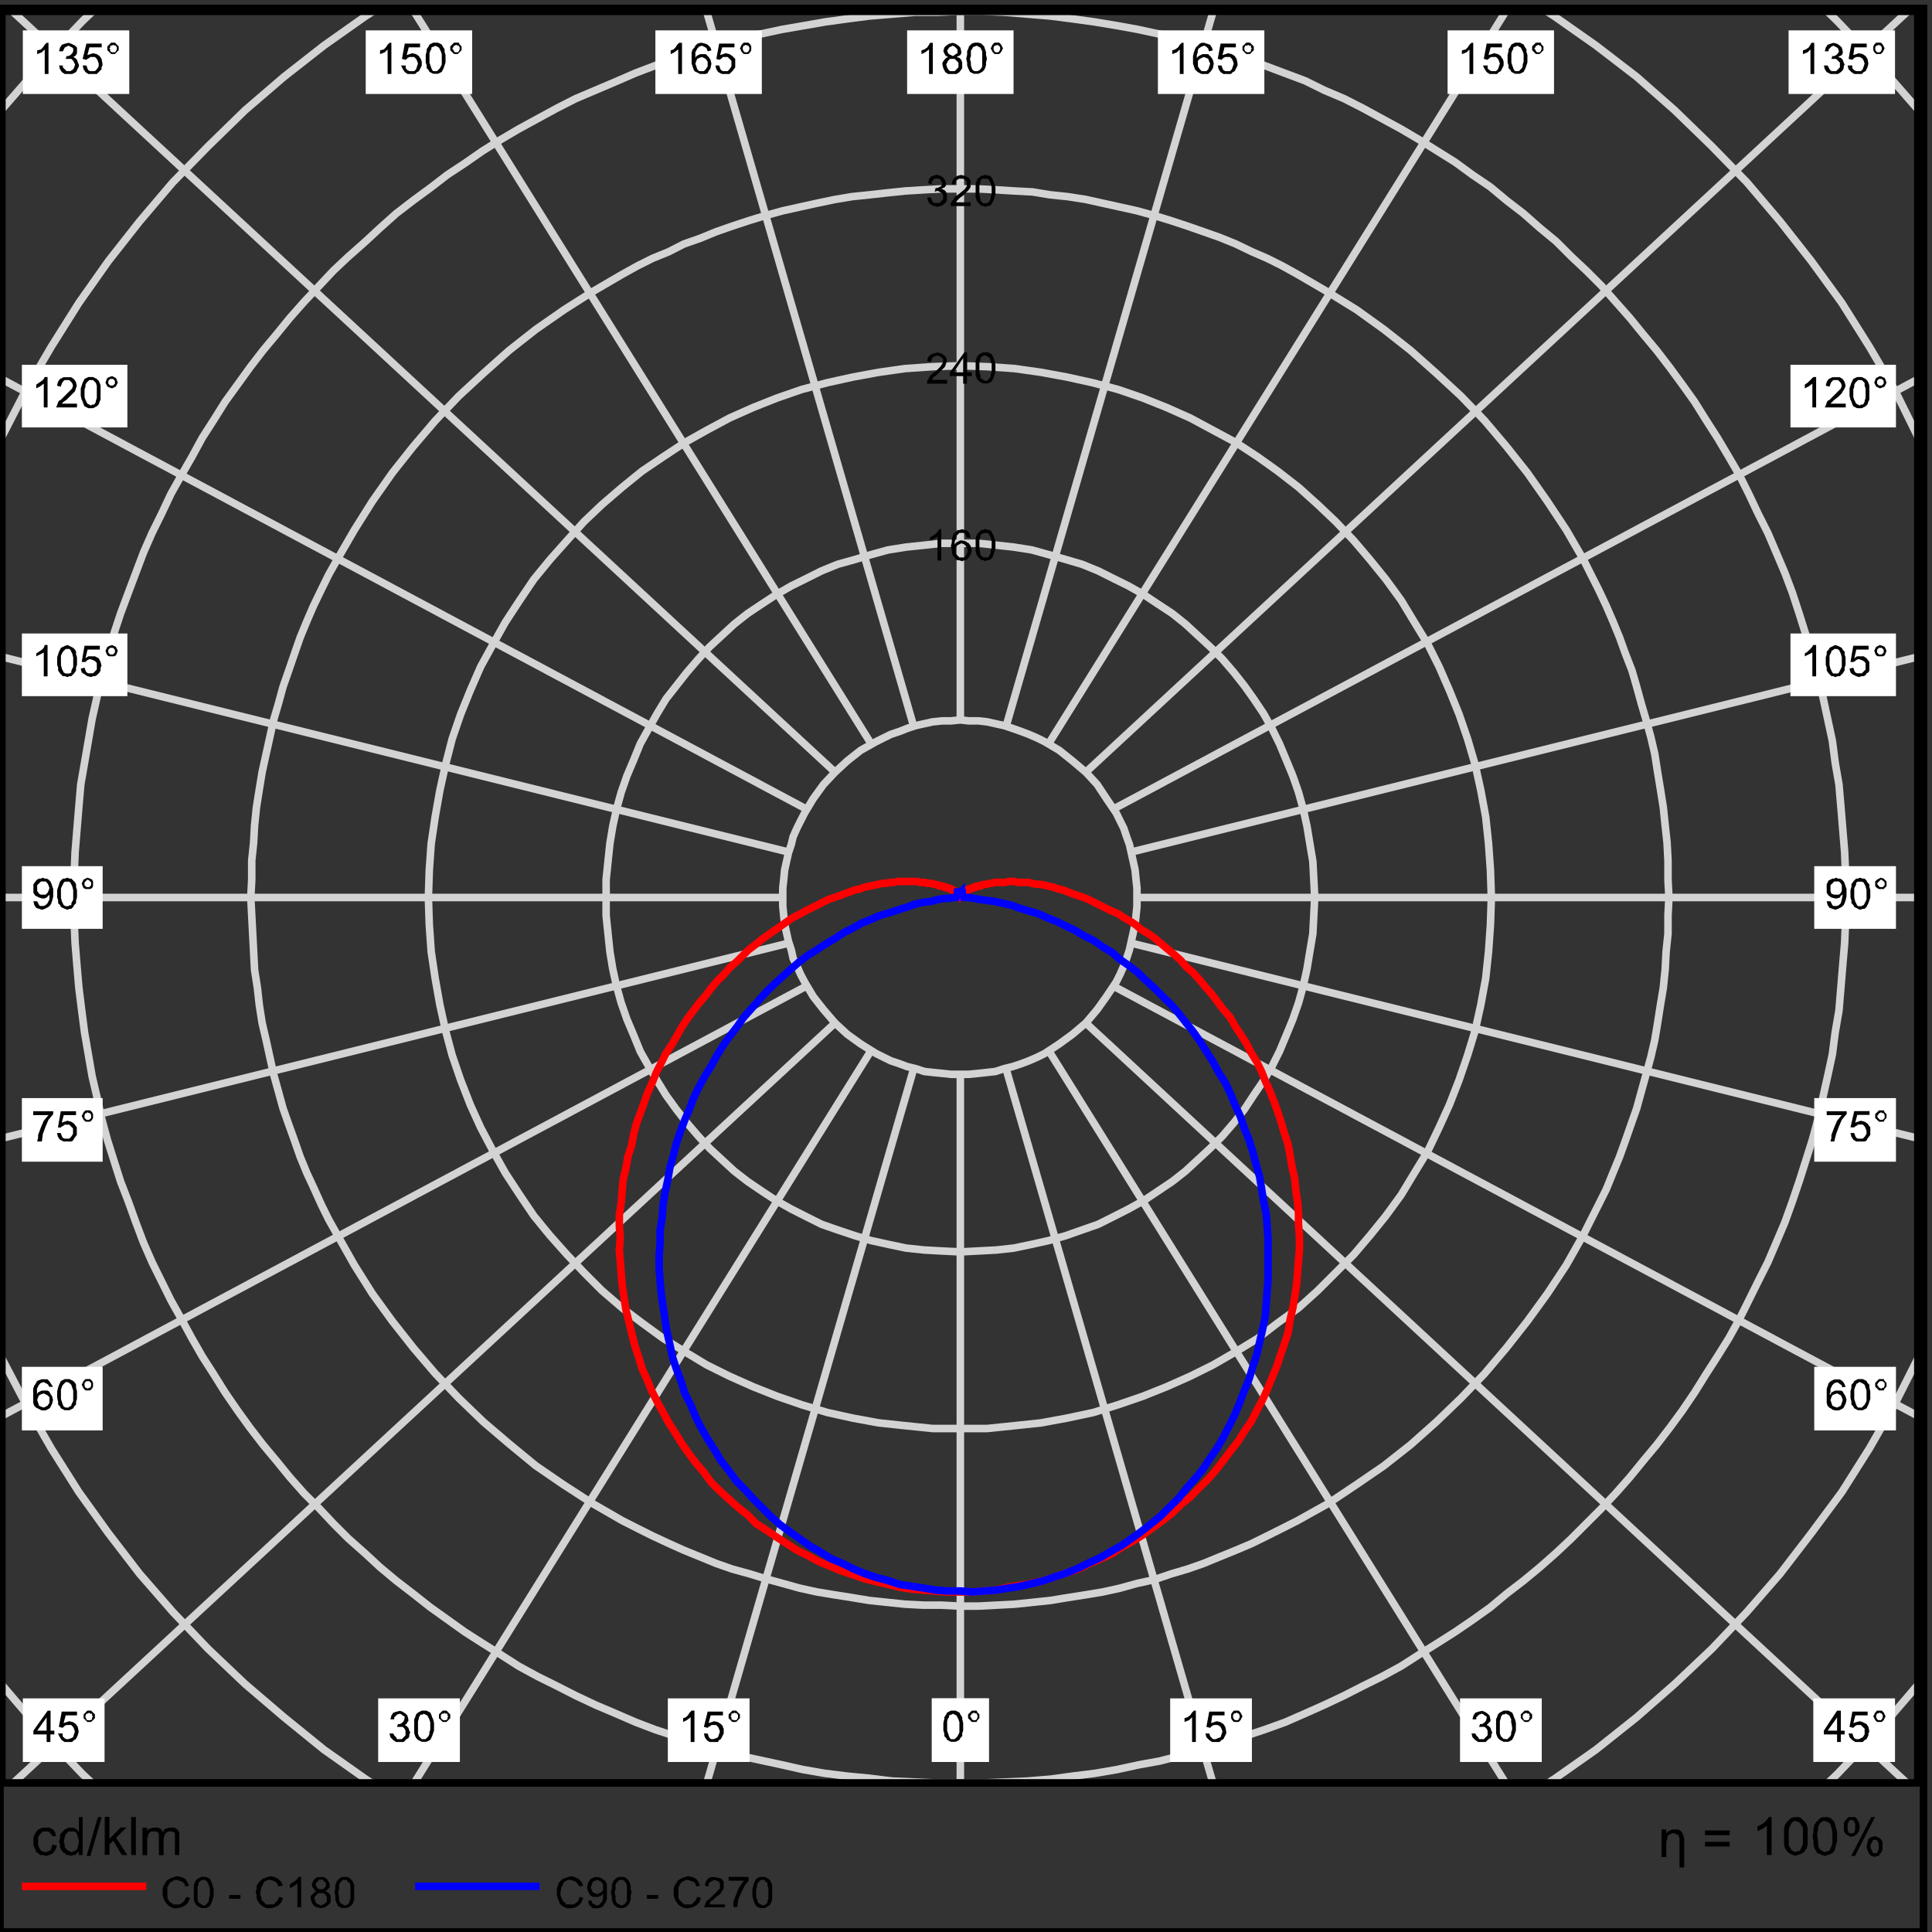 <?xml version="1.0" encoding="utf-8"?>
<!-- Generator: Adobe Illustrator 24.1.1, SVG Export Plug-In . SVG Version: 6.00 Build 0)  -->
<svg version="1.1" id="KARMA" xmlns="http://www.w3.org/2000/svg" xmlns:xlink="http://www.w3.org/1999/xlink" x="0px" y="0px"
	 viewBox="0 0 1023.8 1023.8" style="enable-background:new 0 0 1023.8 1023.8;" xml:space="preserve">
<rect x="0" y="0" width="1023.8" height="1023.8" fill="#333333" stroke="none"/>
<style type="text/css">
	.st0{fill:none;stroke:#D3D3D3;stroke-width:4;}
	.st1{clip-path:url(#SVGID_1_);fill:none;stroke:#D3D3D3;stroke-width:4;}
	.st2{clip-path:url(#SVGID_2_);fill:none;stroke:#D3D3D3;stroke-width:4;}
	.st3{clip-path:url(#SVGID_3_);fill:none;stroke:#D3D3D3;stroke-width:4;}
	.st4{clip-path:url(#SVGID_4_);fill:none;stroke:#D3D3D3;stroke-width:4;}
	.st5{clip-path:url(#SVGID_5_);fill:none;stroke:#D3D3D3;stroke-width:4;}
	.st6{clip-path:url(#SVGID_6_);fill:none;stroke:#D3D3D3;stroke-width:4;}
	.st7{clip-path:url(#SVGID_7_);fill:none;stroke:#D3D3D3;stroke-width:4;}
	.st8{clip-path:url(#SVGID_8_);fill:none;stroke:#D3D3D3;stroke-width:4;}
	.st9{clip-path:url(#SVGID_9_);fill:none;stroke:#D3D3D3;stroke-width:4;}
	.st10{clip-path:url(#SVGID_10_);fill:none;stroke:#D3D3D3;stroke-width:4;}
	.st11{clip-path:url(#SVGID_11_);fill:none;stroke:#D3D3D3;stroke-width:4;}
	.st12{clip-path:url(#SVGID_12_);fill:none;stroke:#D3D3D3;stroke-width:4;}
	.st13{clip-path:url(#SVGID_13_);fill:none;stroke:#D3D3D3;stroke-width:4;}
	.st14{clip-path:url(#SVGID_14_);fill:none;stroke:#D3D3D3;stroke-width:4;}
	.st15{clip-path:url(#SVGID_15_);fill:none;stroke:#D3D3D3;stroke-width:4;}
	.st16{clip-path:url(#SVGID_16_);fill:none;stroke:#D3D3D3;stroke-width:4;}
	.st17{clip-path:url(#SVGID_17_);fill:none;stroke:#D3D3D3;stroke-width:4;}
	.st18{clip-path:url(#SVGID_18_);fill:none;stroke:#D3D3D3;stroke-width:4;}
	.st19{clip-path:url(#SVGID_19_);fill:none;stroke:#D3D3D3;stroke-width:4;}
	.st20{clip-path:url(#SVGID_20_);fill:none;stroke:#D3D3D3;stroke-width:4;}
	.st21{clip-path:url(#SVGID_21_);fill:none;stroke:#D3D3D3;stroke-width:4;}
	.st22{clip-path:url(#SVGID_22_);fill:none;stroke:#D3D3D3;stroke-width:4;}
	.st23{clip-path:url(#SVGID_23_);fill:none;stroke:#D3D3D3;stroke-width:4;}
	.st24{clip-path:url(#SVGID_24_);fill:none;stroke:#D3D3D3;stroke-width:4;}
	.st25{clip-path:url(#SVGID_25_);fill:none;stroke:#D3D3D3;stroke-width:4;}
	.st26{clip-path:url(#SVGID_26_);fill:none;stroke:#D3D3D3;stroke-width:4;}
	.st27{fill:none;stroke:#FF0000;stroke-width:4;}
	.st28{fill:none;stroke:#0000FF;stroke-width:4;}
	
		.st29{clip-path:url(#SVGID_27_);fill:none;stroke:#000000;stroke-width:4;stroke-linecap:round;stroke-linejoin:round;stroke-miterlimit:10;}
	.st30{fill:#FFFFFF;}
	.st31{fill:none;stroke:#000000;stroke-width:4;stroke-miterlimit:10;}
</style>
<polygon class="st0" points="602.5,475.6 602.5,470.6 602,466.1 601.5,461 600.5,456.5 599.5,452 598.5,447.5 597,443.4 
	595.5,438.9 593.5,434.9 591.5,430.8 586.4,423.3 581.4,415.7 575.4,409.2 568.3,403.2 561.3,397.6 553.7,393.1 549.7,391.1 
	545.1,389.1 541.1,387.6 536.6,386 532.1,384.5 527.5,383.5 523,382.5 518.5,382 513.4,382 508.9,381.5 503.9,382 499.3,382 
	494.3,382.5 489.8,383.5 485.3,384.5 480.7,386 476.7,387.6 472.2,389.1 468.1,391.1 464.1,393.1 456.1,397.6 449,403.2 
	442.5,409.2 436.4,415.7 430.9,423.3 426.4,430.8 424.3,434.9 422.3,438.9 420.3,443.4 419.3,447.5 417.8,452 416.8,456.5 
	415.8,461 415.3,466.1 414.8,470.6 414.8,475.6 414.8,480.2 415.3,485.2 415.8,489.7 416.8,494.3 417.8,498.8 419.3,503.3 
	420.3,507.9 422.3,511.9 424.3,516.4 426.4,520.4 430.9,528 436.4,535 442.5,542.1 449,548.1 456.1,553.2 464.1,558.2 468.1,560.2 
	472.2,562.2 476.7,563.7 480.7,565.2 485.3,566.3 489.8,567.8 494.3,568.3 499.3,568.8 503.9,569.3 508.9,569.3 513.4,569.3 
	518.5,568.8 523,568.3 527.5,567.8 532.1,566.3 536.6,565.2 541.1,563.7 545.1,562.2 549.7,560.2 553.7,558.2 561.3,553.2 
	568.3,548.1 575.4,542.1 581.4,535 586.4,528 591.5,520.4 593.5,516.4 595.5,511.9 597,507.9 598.5,503.3 599.5,498.8 600.5,494.3 
	601.5,489.7 602,485.2 602.5,480.2 "/>
<polygon class="st0" points="696.7,475.6 696.2,466.1 695.7,456.5 694.1,447 692.6,437.9 690.6,428.8 688.1,419.8 685.1,411.2 
	681.6,402.7 678,394.1 674,386 669.5,378 664.4,370.4 659.4,363.4 653.9,356.4 647.8,349.3 641.3,342.8 634.7,336.7 628.2,330.7 
	621.2,325.1 613.6,320.1 606.1,315.1 598,310.5 589.9,306.5 581.9,302.5 573.3,299 564.8,296.5 555.7,293.9 546.7,291.4 
	537.1,289.9 528,288.9 518.5,287.9 508.9,287.9 498.8,287.9 489.8,288.9 480.2,289.9 470.7,291.4 461.6,293.9 453,296.5 444,299 
	435.4,302.5 427.4,306.5 419.3,310.5 411.3,315.1 403.7,320.1 396.2,325.1 389.1,330.7 382.6,336.7 376,342.8 370,349.3 
	363.9,356.4 358.4,363.4 352.9,370.4 348.3,378 343.8,386 339.3,394.1 335.8,402.7 332.2,411.2 329.2,419.8 326.7,428.8 
	324.7,437.9 323.2,447 322.2,456.5 321.2,466.1 321.2,475.6 321.2,485.2 322.2,494.8 323.2,504.3 324.7,513.4 326.7,522.5 
	329.2,531.5 332.2,540.1 335.8,548.6 339.3,557.2 343.8,565.2 348.3,572.8 352.9,580.3 358.4,587.9 363.9,594.9 370,602 376,608.5 
	382.6,614.6 389.1,620.6 396.2,626.1 403.7,631.2 411.3,636.2 419.3,640.7 427.4,644.8 435.4,648.8 444,651.8 453,654.8 
	461.6,657.4 470.7,659.4 480.2,661.4 489.8,662.4 498.8,662.9 508.9,663.4 518.5,662.9 528,662.4 537.1,661.4 546.7,659.4 
	555.7,657.4 564.8,654.8 573.3,651.8 581.9,648.8 589.9,644.8 598,640.7 606.1,636.2 613.6,631.2 621.2,626.1 628.2,620.6 
	634.7,614.6 641.3,608.5 647.8,602 653.9,594.9 659.4,587.9 664.4,580.3 669.5,572.8 674,565.2 678,557.2 681.6,548.6 685.1,540.1 
	688.1,531.5 690.6,522.5 692.6,513.4 694.1,504.3 695.7,494.8 696.2,485.2 "/>
<polygon class="st0" points="790.3,475.6 789.8,461 788.8,447 787.3,432.9 784.7,418.8 781.7,405.2 777.7,391.6 773.2,378.5 
	768.1,365.9 762.6,353.3 756.6,341.3 749.5,329.7 742.5,318.1 734.4,307 725.9,296.5 717.3,286.4 707.7,276.3 698.2,267.3 
	688.1,258.2 677,249.6 666.5,242.1 654.9,234.5 642.8,228 630.7,221.5 618.1,215.9 605.6,210.9 592.5,206.4 578.9,202.8 
	565.3,199.8 551.7,197.3 537.6,195.3 523,194.3 508.9,193.8 494.3,194.3 479.7,195.3 465.6,197.3 452,199.8 438.4,202.8 
	424.8,206.4 411.8,210.9 399.2,215.9 386.6,221.5 374.5,228 362.9,234.5 351.4,242.1 340.3,249.6 329.7,258.2 319.1,267.3 
	309.6,276.3 300.5,286.4 291.5,296.5 282.9,307 275.4,318.1 267.8,329.7 261.3,341.3 254.7,353.3 249.2,365.9 244.1,378.5 
	239.6,391.6 236.1,405.2 233.1,418.8 230.6,432.9 228.5,447 227.5,461 227,475.6 227.5,490.2 228.5,504.3 230.6,518.4 233.1,532.5 
	236.1,546.1 239.6,559.2 244.1,572.3 249.2,585.4 254.7,597.5 261.3,610 267.8,621.6 275.4,633.2 282.9,644.3 291.5,654.8 
	300.5,664.9 309.6,674.5 319.1,684 329.7,693.1 340.3,701.1 351.4,709.2 362.9,716.3 374.5,723.3 386.6,729.3 399.2,734.9 
	411.8,739.9 424.8,744.4 438.4,748.5 452,751.5 465.6,754 479.7,755.5 494.3,757 508.9,757 523,757 537.6,755.5 551.7,754 
	565.3,751.5 579.4,748.5 592.5,744.4 605.6,739.9 618.1,734.9 630.7,729.3 642.8,723.3 654.9,716.3 666.5,709.2 677,701.1 
	688.1,693.1 698.2,684 707.7,674.5 717.3,664.9 725.9,654.8 734.4,644.3 742.5,633.2 749.5,621.6 756.6,610 762.6,597.5 
	768.1,585.4 773.2,572.3 777.7,559.2 781.7,546.1 784.7,532.5 787.3,518.4 788.8,504.3 789.8,490.2 "/>
<polygon class="st0" points="884.4,475.6 883.9,466.1 883.9,456 883.4,446.5 882.4,437.4 881.4,427.8 879.9,418.3 878.4,409.2 
	876.9,399.6 874.8,390.6 872.3,381.5 869.8,373 867.3,363.9 864.8,355.3 861.3,346.3 858.2,337.7 854.7,329.2 851.2,321.1 
	847.2,312.6 843.1,304.5 839.1,296.5 830,280.8 820,265.7 809.4,250.6 798.3,236.6 786.8,223 774.2,209.9 761.1,197.8 747.5,185.7 
	733.4,174.6 718.8,164.1 703.2,154.5 687.6,145.4 679.5,140.9 671.5,136.9 663.4,133.4 654.9,129.3 646.3,125.8 637.8,122.8 
	629.2,119.8 620.1,116.8 611.6,114.2 602.5,111.7 593.5,109.7 584.4,107.7 575.4,105.7 565.8,104.2 556.2,103.2 547.2,101.7 
	537.6,101.2 528,100.6 518.5,100.1 508.4,100.1 498.8,100.1 489.3,100.6 479.7,101.2 470.1,102.2 461.1,103.2 451.5,104.2 
	442.5,105.7 432.9,107.7 423.8,109.7 414.8,111.7 405.7,114.2 397.2,116.8 388.1,119.8 379.5,122.8 371,126.3 362.4,129.3 
	354.4,133.4 345.8,136.9 337.8,140.9 329.7,145.4 314.1,154.5 299,164.1 283.9,174.6 269.8,185.7 256.2,197.8 243.1,209.9 
	230.6,223 219,236.6 207.9,250.6 197.3,265.7 187.8,280.8 178.7,296.5 174.2,304.5 170.2,312.6 166.1,321.1 162.6,329.2 
	159.1,337.7 156.1,346.3 153,355.3 150,363.9 147.5,373 145,381.5 143,390.6 141,399.6 138.9,409.2 137.4,418.3 135.9,427.8 
	134.9,437.4 134.4,446.5 133.4,456 133.4,466.1 132.9,475.6 133.4,485.2 133.9,494.8 134.4,504.3 134.9,513.9 136.4,523.5 
	137.4,532.5 138.9,542.1 141,551.1 143,560.2 145,569.3 147.5,578.3 150,587.4 153,595.9 156.1,604.5 159.1,613.1 162.6,621.6 
	166.6,630.2 170.2,638.2 174.2,646.3 178.7,654.3 187.8,670.4 197.3,685.5 207.9,700.1 219,714.2 230.6,727.8 243.1,740.9 
	256.2,753.5 269.8,765.1 283.9,776.7 298.5,786.7 314.1,796.8 329.7,805.8 337.8,809.9 345.8,813.9 354.4,817.9 362.4,821.5 
	371,825 379.5,828.5 388.1,831.5 397.2,834 405.7,836.6 414.8,839.1 423.8,841.6 432.9,843.6 442,845.1 451.5,846.6 460.6,848.1 
	470.1,849.1 479.7,850.1 489.3,850.6 498.8,850.6 508.4,851.1 518.5,851.1 528,850.6 537.6,850.1 547.2,849.1 556.7,848.1 
	565.8,846.6 575.4,845.1 584.4,843.6 593.5,841.6 602.5,839.1 611.6,837.1 620.7,834 629.2,831.5 637.8,828.5 646.3,825 
	654.9,821.5 663.4,817.9 671.5,813.9 679.5,809.9 687.6,805.8 703.7,796.8 718.8,786.7 733.4,776.7 747.5,765.6 761.1,753.5 
	774.2,740.9 786.8,727.8 798.3,714.2 809.4,700.1 820,685.5 830,670.4 839.1,654.3 843.1,646.3 847.2,638.2 851.2,630.2 
	854.7,621.6 858.2,613.1 861.3,604.5 864.3,595.9 867.3,587.4 869.8,578.3 872.3,569.3 874.8,560.2 876.9,551.1 878.4,542.1 
	879.9,532.5 881.4,523.5 882.4,513.9 882.9,504.3 883.9,494.8 883.9,485.2 "/>
<g>
	<defs>
		<rect id="SVGID_55_" x="32.2" y="6" width="953.4" height="939.8"/>
	</defs>
	<clipPath id="SVGID_1_">
		<use xlink:href="#SVGID_55_"  style="overflow:visible;"/>
	</clipPath>
	<polygon class="st1" points="978,475.6 978,463.6 977.5,451.5 976.5,439.4 975.5,427.3 974.5,415.7 972.5,404.2 971,392.6 
		968.5,381 966,369.4 963.4,358.4 960.4,347.3 956.9,336.2 953.4,325.1 949.8,314.1 945.8,303.5 941.3,292.9 936.8,282.4 
		931.7,272.3 926.7,261.7 921.7,251.7 916.1,242.1 910.1,232 904,222.5 898,212.9 891.5,203.8 884.9,194.8 877.9,185.7 870.8,177.2 
		863.8,168.6 856.2,160 848.7,151.5 840.6,143.4 832.6,135.9 824.5,127.8 816,120.8 807.4,113.2 798.3,106.2 789.8,99.1 780.2,92.6 
		771.2,86 761.6,80 752,74 742.5,68.4 732.4,62.9 722.3,57.4 712.3,52.3 701.7,47.8 691.6,42.8 680.6,38.7 670,34.7 659.4,30.7 
		648.3,27.2 637.3,24.1 626.2,20.6 614.6,18.1 603,15.6 592,13.6 579.9,11.6 568.3,10 556.7,8.5 544.6,7.5 532.6,6.5 520.5,6 
		508.4,6 496.8,6.5 484.7,6.5 472.7,7.5 460.6,8.5 449,10 437.4,11.6 425.9,13.6 414.3,15.6 402.7,18.1 391.6,21.1 380,24.1 
		369,27.2 358.4,30.7 347.3,34.7 336.8,38.7 326.2,43.3 315.6,47.8 305,52.3 295,57.4 284.9,62.9 274.8,68.4 265.3,74 255.7,80 
		246.2,86.6 237.1,92.6 228,99.6 219,106.2 209.9,113.2 201.4,120.8 193.3,128.3 184.7,135.9 176.7,143.4 169.1,151.5 161.1,160 
		153.5,168.6 146.5,177.2 139.4,185.7 132.4,194.8 125.9,203.8 119.3,212.9 113.3,222.5 107.2,232 101.7,242.1 96.2,251.7 
		90.6,261.7 85.6,272.3 80.6,282.4 76,292.9 72,303.5 68,314.1 63.9,325.1 60.4,335.7 56.9,346.8 53.9,358.4 51.4,369.4 48.8,381 
		46.8,392.6 44.8,404.2 42.8,415.7 41.8,427.3 40.8,439.4 39.8,451.5 39.3,463.6 39.3,475.6 39.3,487.7 39.8,499.8 40.8,511.9 
		41.8,523.5 43.3,535.5 44.8,547.1 46.8,558.7 48.8,570.3 51.4,581.4 53.9,592.9 56.9,604 60.4,615.1 63.9,626.1 68,636.7 72,647.8 
		76,658.4 80.6,668.9 85.6,679 90.6,689.1 96.2,699.1 101.7,709.2 107.2,718.8 113.3,728.3 119.3,737.9 125.9,747.5 132.4,756.5 
		139.4,765.6 146.5,774.1 153.5,782.7 161.1,791.3 169.1,799.3 176.7,807.4 184.7,815.4 193.3,823 201.4,830.5 209.9,837.6 
		219,844.6 228,851.7 237.1,858.2 246.2,864.7 255.7,870.8 265.3,876.8 274.8,882.9 284.9,888.4 295,893.4 305,898.5 315.6,903.5 
		326.2,908 336.8,912.6 347.3,916.6 357.9,920.1 369,923.6 380,927.2 391.1,930.2 402.7,932.7 414.3,935.2 425.4,937.7 436.9,939.7 
		449,941.2 460.6,942.3 472.7,943.8 484.2,944.3 496.3,944.8 508.4,944.8 521,944.8 533.1,944.3 544.6,943.8 556.7,942.8 
		568.3,941.2 580.4,939.7 592,937.7 603.5,935.2 614.6,933.2 626.2,930.2 637.3,927.2 648.3,923.6 659.4,920.1 670,916.6 
		681.1,912.6 691.6,908 701.7,903.5 712.3,898.5 722.3,893.4 732.4,888.4 742.5,882.9 752,876.8 761.6,870.8 771.2,864.7 
		780.7,858.2 789.8,851.7 798.3,844.6 807.4,837.6 816,830.5 824.5,823 832.6,815.4 840.6,807.4 848.7,799.3 856.2,791.3 
		863.8,782.7 870.8,774.1 877.9,765.6 884.9,756.5 891.5,747.5 898,737.9 904,728.3 910.1,718.8 916.1,709.2 921.7,699.1 
		926.7,689.1 931.7,679 936.8,668.9 941.3,658.4 945.8,647.8 949.8,636.7 953.4,626.1 956.9,615.1 960.4,604 963.4,592.9 966,581.4 
		968.5,570.3 971,558.7 972.5,547.1 974.5,535.5 975.5,523.5 976.5,511.4 977.5,499.8 978,487.7 	"/>
</g>
<g>
	<defs>
		<rect id="SVGID_57_" x="1" y="6" width="1016.3" height="939.8"/>
	</defs>
	<clipPath id="SVGID_2_">
		<use xlink:href="#SVGID_57_"  style="overflow:visible;"/>
	</clipPath>
	<polygon class="st2" points="1072.2,475.6 1071.2,446.5 1069.1,417.8 1065.6,389.6 1060.6,361.9 1054.5,334.7 1046.5,308 
		1037.9,281.9 1027.9,256.2 1016.3,231.5 1004.2,206.9 990.6,183.7 976,160.5 959.9,138.4 943.3,117.3 925.7,96.6 907.1,77.5 
		887.4,58.4 867.3,40.7 845.7,24.1 823.5,8.5 800.9,-6.1 777.2,-19.7 753,-32.2 727.9,-43.3 702.2,-53.4 676,-62.4 649.3,-70 
		622.2,-76.5 594.5,-81.1 566.3,-85.1 537.6,-87.1 508.9,-87.6 479.7,-87.1 451,-85.1 422.8,-81.1 395.1,-76.5 368,-70 341.3,-62.4 
		315.1,-53.4 289.4,-43.3 264.3,-32.2 240.1,-19.7 216.5,-6.1 193.8,8.5 171.7,24.1 150.5,40.7 129.9,58.4 110.3,77.5 91.6,96.6 
		74,117.3 57.4,138.4 41.8,160.5 27.2,183.7 13.6,206.9 1,231.5 -10.1,256.2 -20.6,281.9 -29.2,308 -36.7,334.7 -43.3,361.9 
		-48.3,389.6 -51.8,417.8 -53.8,446.5 -54.3,475.6 -53.8,504.3 -51.8,533 -48.3,561.2 -43.3,588.9 -36.7,616.6 -29.2,643.3 
		-20.6,669.4 -10.1,694.6 1,719.8 13.6,743.9 27.2,767.6 41.8,790.7 57.4,812.4 74,834 91.6,854.2 110.3,873.8 129.9,892.4 
		150.5,910 171.7,927.2 193.8,942.8 216.5,957.4 240.1,970.9 264.3,983.5 289.4,994.6 315.1,1004.7 341.3,1013.7 368,1021.3 
		395.1,1027.3 422.8,1032.4 451,1035.9 479.7,1037.9 508.9,1038.9 537.6,1037.9 566.3,1035.9 594.5,1032.4 622.2,1027.3 
		649.3,1021.3 676,1013.7 702.2,1004.7 727.9,994.6 753,983.5 777.2,970.9 800.9,957.4 823.5,942.8 845.7,927.2 867.3,910 
		887.4,892.4 907.1,873.8 925.7,854.2 943.3,834 959.9,812.4 976,790.7 990.6,767.6 1004.2,743.9 1016.3,719.8 1027.9,694.6 
		1037.9,669.4 1046.5,643.3 1054.5,616.6 1060.6,588.9 1065.6,561.2 1069.1,533 1071.2,504.3 	"/>
	<polygon class="st2" points="1165.8,475.6 1165.3,441.9 1162.8,408.2 1158.2,375.5 1152.7,343.3 1145.1,311.6 1136.6,280.3 
		1126,249.6 1114.4,219.9 1101.4,190.7 1086.8,162.6 1070.7,134.9 1053.5,108.2 1035.4,82.5 1015.8,57.4 995.1,33.7 973.5,11.1 
		950.9,-11.1 926.7,-31.7 902,-50.9 876.4,-69.5 849.7,-86.6 822,-102.2 793.8,-116.8 764.6,-129.9 734.9,-142 704.2,-152 
		673,-161.1 641.3,-168.1 608.6,-174.2 575.9,-178.2 542.6,-180.7 508.9,-181.7 474.7,-180.7 441.5,-178.2 408.7,-174.2 
		376.5,-168.1 344.3,-161.1 313.1,-152 282.9,-142 252.7,-129.9 224,-116.8 195.3,-102.2 168.1,-86.6 141.5,-69.5 115.3,-50.9 
		90.6,-31.7 67,-11.1 43.8,11.1 22.2,33.7 1.5,57.4 -18.1,82.5 -36.2,108.2 -53.3,134.9 -68.9,162.6 -83.5,190.7 -96.6,219.9 
		-108.7,249.6 -118.8,280.3 -127.8,311.6 -134.9,343.3 -140.9,375.5 -145,408.2 -147.5,441.9 -148.5,475.6 -147.5,509.4 -145,542.6 
		-140.9,575.8 -134.9,608 -127.8,639.7 -118.8,670.9 -108.7,701.7 -96.6,731.4 -83.5,760.5 -68.9,788.7 -53.3,816.4 -36.2,843.1 
		-18.1,868.8 1.5,893.4 22.2,917.6 43.8,940.2 67,961.9 90.6,982.5 115.3,1002.2 141.5,1020.3 168.1,1037.4 195.3,1053.5 
		224,1068.1 252.7,1081.2 282.9,1092.8 313.1,1103.3 344.3,1111.9 376.5,1119.4 408.7,1125 441.5,1129.5 474.7,1132 508.9,1132.5 
		542.6,1132 575.9,1129.5 608.6,1125 641.3,1119.4 673,1111.9 704.2,1103.3 734.9,1092.8 764.6,1081.2 793.8,1068.1 822,1053.5 
		849.7,1037.4 876.4,1020.3 902,1002.2 926.7,982.5 950.9,961.9 973.5,940.2 995.1,917.6 1015.8,893.4 1035.4,868.8 1053.5,843.1 
		1070.7,816.4 1086.8,788.7 1101.4,760.5 1114.4,731.4 1126,701.7 1136.6,670.9 1145.1,639.7 1152.7,608 1158.2,575.8 1162.8,542.6 
		1165.3,509.4 	"/>
</g>
<g>
	<defs>
		<rect id="SVGID_59_" x="501.9" y="562.2" width="14.6" height="383.6"/>
	</defs>
	<clipPath id="SVGID_3_">
		<use xlink:href="#SVGID_59_"  style="overflow:visible;"/>
	</clipPath>
	<line class="st3" x1="508.9" y1="569.3" x2="508.9" y2="1508"/>
</g>
<g>
	<defs>
		<rect id="SVGID_61_" x="526" y="559.2" width="277.3" height="386.6"/>
	</defs>
	<clipPath id="SVGID_4_">
		<use xlink:href="#SVGID_61_"  style="overflow:visible;"/>
	</clipPath>
	<line class="st4" x1="533.1" y1="566.3" x2="795.8" y2="1473.3"/>
</g>
<g>
	<defs>
		<rect id="SVGID_63_" x="548.7" y="549.6" width="468.6" height="396.1"/>
	</defs>
	<clipPath id="SVGID_5_">
		<use xlink:href="#SVGID_63_"  style="overflow:visible;"/>
	</clipPath>
	<line class="st5" x1="555.7" y1="556.7" x2="1063.1" y2="1370.1"/>
</g>
<g>
	<defs>
		<rect id="SVGID_65_" x="568.3" y="535" width="449" height="410.7"/>
	</defs>
	<clipPath id="SVGID_6_">
		<use xlink:href="#SVGID_65_"  style="overflow:visible;"/>
	</clipPath>
	<line class="st6" x1="575.4" y1="542.1" x2="1292.6" y2="1206"/>
</g>
<g>
	<defs>
		<rect id="SVGID_67_" x="582.9" y="515.4" width="434.4" height="430.4"/>
	</defs>
	<clipPath id="SVGID_7_">
		<use xlink:href="#SVGID_67_"  style="overflow:visible;"/>
	</clipPath>
	<line class="st7" x1="589.9" y1="522.5" x2="1468.8" y2="992.1"/>
</g>
<g>
	<defs>
		<rect id="SVGID_69_" x="592.5" y="492.8" width="424.8" height="257.7"/>
	</defs>
	<clipPath id="SVGID_8_">
		<use xlink:href="#SVGID_69_"  style="overflow:visible;"/>
	</clipPath>
	<line class="st8" x1="599.5" y1="499.8" x2="1579.5" y2="742.9"/>
</g>
<g>
	<defs>
		<rect id="SVGID_71_" x="595.5" y="468.6" width="421.8" height="14.6"/>
	</defs>
	<clipPath id="SVGID_9_">
		<use xlink:href="#SVGID_71_"  style="overflow:visible;"/>
	</clipPath>
	<line class="st9" x1="602.5" y1="475.6" x2="1617.8" y2="475.6"/>
</g>
<g>
	<defs>
		<rect id="SVGID_73_" x="592.5" y="201.3" width="424.8" height="257.7"/>
	</defs>
	<clipPath id="SVGID_10_">
		<use xlink:href="#SVGID_73_"  style="overflow:visible;"/>
	</clipPath>
	<line class="st10" x1="599.5" y1="451.5" x2="1579.5" y2="208.4"/>
</g>
<g>
	<defs>
		<rect id="SVGID_75_" x="582.9" y="6" width="434.4" height="430.4"/>
	</defs>
	<clipPath id="SVGID_11_">
		<use xlink:href="#SVGID_75_"  style="overflow:visible;"/>
	</clipPath>
	<line class="st11" x1="589.9" y1="428.8" x2="1468.8" y2="-40.8"/>
</g>
<g>
	<defs>
		<rect id="SVGID_77_" x="568.3" y="6" width="449" height="410.7"/>
	</defs>
	<clipPath id="SVGID_12_">
		<use xlink:href="#SVGID_77_"  style="overflow:visible;"/>
	</clipPath>
	<line class="st12" x1="575.4" y1="409.2" x2="1292.6" y2="-254.7"/>
</g>
<g>
	<defs>
		<rect id="SVGID_79_" x="548.7" y="6" width="468.6" height="395.6"/>
	</defs>
	<clipPath id="SVGID_13_">
		<use xlink:href="#SVGID_79_"  style="overflow:visible;"/>
	</clipPath>
	<line class="st13" x1="555.7" y1="394.1" x2="1063.1" y2="-418.8"/>
</g>
<g>
	<defs>
		<rect id="SVGID_81_" x="526" y="6" width="277.3" height="386.6"/>
	</defs>
	<clipPath id="SVGID_14_">
		<use xlink:href="#SVGID_81_"  style="overflow:visible;"/>
	</clipPath>
	<line class="st14" x1="533.1" y1="385" x2="795.8" y2="-522"/>
</g>
<g>
	<defs>
		<rect id="SVGID_83_" x="501.9" y="6" width="14.6" height="383.1"/>
	</defs>
	<clipPath id="SVGID_15_">
		<use xlink:href="#SVGID_83_"  style="overflow:visible;"/>
	</clipPath>
	<line class="st15" x1="508.9" y1="381.5" x2="508.9" y2="-557.2"/>
</g>
<g>
	<defs>
		<rect id="SVGID_85_" x="214.4" y="6" width="277.3" height="386.6"/>
	</defs>
	<clipPath id="SVGID_16_">
		<use xlink:href="#SVGID_85_"  style="overflow:visible;"/>
	</clipPath>
	<line class="st16" x1="484.2" y1="385" x2="221.5" y2="-522"/>
</g>
<g>
	<defs>
		<rect id="SVGID_87_" x="1" y="6" width="468.1" height="395.6"/>
	</defs>
	<clipPath id="SVGID_17_">
		<use xlink:href="#SVGID_87_"  style="overflow:visible;"/>
	</clipPath>
	<line class="st17" x1="461.6" y1="394.1" x2="-45.8" y2="-418.8"/>
</g>
<g>
	<defs>
		<rect id="SVGID_89_" x="1" y="6" width="449" height="410.7"/>
	</defs>
	<clipPath id="SVGID_18_">
		<use xlink:href="#SVGID_89_"  style="overflow:visible;"/>
	</clipPath>
	<line class="st18" x1="442.5" y1="409.2" x2="-275.3" y2="-254.7"/>
</g>
<g>
	<defs>
		<rect id="SVGID_91_" x="1" y="6" width="433.9" height="430.4"/>
	</defs>
	<clipPath id="SVGID_19_">
		<use xlink:href="#SVGID_91_"  style="overflow:visible;"/>
	</clipPath>
	<line class="st19" x1="427.4" y1="428.8" x2="-451.5" y2="-40.8"/>
</g>
<g>
	<defs>
		<rect id="SVGID_93_" x="1" y="201.3" width="424.3" height="257.7"/>
	</defs>
	<clipPath id="SVGID_20_">
		<use xlink:href="#SVGID_93_"  style="overflow:visible;"/>
	</clipPath>
	<line class="st20" x1="417.8" y1="451.5" x2="-562.2" y2="208.4"/>
</g>
<g>
	<defs>
		<rect id="SVGID_95_" x="1" y="468.6" width="421.3" height="14.6"/>
	</defs>
	<clipPath id="SVGID_21_">
		<use xlink:href="#SVGID_95_"  style="overflow:visible;"/>
	</clipPath>
	<line class="st21" x1="414.8" y1="475.6" x2="-600" y2="475.6"/>
</g>
<g>
	<defs>
		<rect id="SVGID_97_" x="1" y="492.8" width="424.3" height="257.7"/>
	</defs>
	<clipPath id="SVGID_22_">
		<use xlink:href="#SVGID_97_"  style="overflow:visible;"/>
	</clipPath>
	<line class="st22" x1="417.8" y1="499.8" x2="-562.2" y2="742.9"/>
</g>
<g>
	<defs>
		<rect id="SVGID_99_" x="1" y="515.4" width="433.9" height="430.4"/>
	</defs>
	<clipPath id="SVGID_23_">
		<use xlink:href="#SVGID_99_"  style="overflow:visible;"/>
	</clipPath>
	<line class="st23" x1="427.4" y1="522.5" x2="-451.5" y2="992.1"/>
</g>
<g>
	<defs>
		<rect id="SVGID_101_" x="1" y="535" width="449" height="410.7"/>
	</defs>
	<clipPath id="SVGID_24_">
		<use xlink:href="#SVGID_101_"  style="overflow:visible;"/>
	</clipPath>
	<line class="st24" x1="442.5" y1="542.1" x2="-275.3" y2="1206"/>
</g>
<g>
	<defs>
		<rect id="SVGID_103_" x="1" y="549.6" width="468.1" height="396.1"/>
	</defs>
	<clipPath id="SVGID_25_">
		<use xlink:href="#SVGID_103_"  style="overflow:visible;"/>
	</clipPath>
	<line class="st25" x1="461.6" y1="556.7" x2="-45.8" y2="1370.1"/>
</g>
<g>
	<defs>
		<rect id="SVGID_105_" x="214.4" y="559.2" width="277.3" height="386.6"/>
	</defs>
	<clipPath id="SVGID_26_">
		<use xlink:href="#SVGID_105_"  style="overflow:visible;"/>
	</clipPath>
	<line class="st26" x1="484.2" y1="566.3" x2="221.5" y2="1473.3"/>
</g>
<polygon class="st27" points="508.9,843.6 514.9,843.6 521.5,843.1 528,842.6 534.1,841.1 540.6,840.1 546.7,839.1 553.2,837.6 
	559.2,835.5 565.3,833.5 571.3,831.5 577.4,828.5 583.4,826 588.9,823.5 594.5,819.9 600,816.9 605.6,813.4 611.1,809.4 
	616.1,805.8 621.2,801.8 625.7,797.3 630.7,793.3 635.2,788.7 639.8,784.2 643.8,779.7 647.8,774.6 651.9,769.1 655.9,764.1 
	659.4,758.5 662.9,753.5 666,747.5 669,741.9 671.5,736.4 674,730.3 676.5,724.3 678.5,718.3 680.6,712.2 682.6,706.2 683.6,699.6 
	685.1,693.1 686.1,687.1 687.1,680.5 687.6,674.5 688.1,667.9 688.6,661.9 688.6,655.3 688.1,648.8 688.1,642.8 687.6,636.7 
	686.6,630.2 686.1,624.6 684.6,618.1 683.6,612.1 682.6,606.5 680.6,600.5 679,594.9 677,588.9 675,583.4 673,578.3 670.5,572.8 
	668.5,567.8 666,562.7 662.9,557.7 660.4,552.7 657.4,548.1 654.4,543.6 651.9,539.1 648.3,535 645.3,531 642.3,527 638.8,523 
	635.8,519.4 632.2,515.4 628.7,512.4 625.7,508.9 622.2,505.8 618.6,502.8 615.6,500.3 612.1,497.3 608.6,494.8 605,492.8 
	602,490.2 599,488.2 595.5,486.2 592.5,484.2 588.9,482.7 585.9,481.2 582.9,479.7 579.9,478.2 576.9,476.7 574.3,475.6 
	571.3,474.6 568.3,473.6 565.8,472.6 563.3,471.6 560.8,471.1 558.2,470.1 555.7,469.6 553.7,469.1 551.2,468.6 549.2,468.6 
	546.7,468.1 545.1,467.6 543.1,467.6 541.1,467.6 539.1,467.6 537.6,467.1 536.1,467.1 534.6,467.1 532.6,467.6 531.1,467.6 
	530,467.6 528.5,467.6 527,467.6 525.5,468.1 524.5,468.1 523,468.6 522,468.6 521.5,468.6 520.5,469.1 519.5,469.1 519,469.6 
	518.5,469.6 517.5,469.6 517,470.1 516.5,470.1 516,470.1 515.5,470.6 514.9,470.6 514.4,471.1 513.9,471.1 513.4,471.1 
	512.9,471.6 512.4,471.6 511.9,471.6 511.9,472.1 511.4,472.1 510.9,472.6 510.4,473.1 509.9,473.6 509.9,473.1 509.4,473.1 
	509.4,472.6 509.4,473.1 509.4,472.6 508.9,472.6 508.4,472.6 507.9,472.6 507.9,473.1 507.4,473.1 507.4,473.6 506.9,473.1 
	506.4,472.6 505.9,472.1 505.4,472.1 504.9,471.6 504.4,471.6 503.9,471.1 503.4,471.1 502.9,470.6 502.4,470.6 501.9,470.6 
	501.4,470.1 500.9,470.1 500.4,470.1 499.8,469.6 499.3,469.6 498.3,469.6 497.8,469.1 496.8,469.1 495.8,468.6 494.8,468.6 
	493.8,468.1 492.8,468.1 491.3,468.1 490.3,467.6 488.8,467.6 487.3,467.6 486.3,467.1 484.7,467.1 482.7,467.1 481.2,467.1 
	479.7,467.1 477.7,467.1 475.7,467.1 473.7,467.6 471.7,467.6 469.6,468.1 467.6,468.1 465.6,468.6 463.1,469.1 460.6,469.6 
	458.1,470.1 455.6,471.1 453,471.6 450.5,472.6 447.5,473.6 445,474.6 442,475.6 438.9,476.7 435.9,478.2 432.9,479.7 429.9,481.2 
	426.9,482.7 423.3,484.7 420.3,486.2 417.3,488.2 413.8,490.7 410.8,492.8 407.2,495.3 403.7,497.8 400.7,500.3 396.7,503.3 
	393.6,506.4 390.6,509.4 386.6,512.9 383.6,516.4 380,519.9 377,523.5 374,527.5 370.5,531.5 367.5,535.5 364.4,539.6 361.4,544.1 
	358.9,548.6 355.9,553.7 352.9,558.2 350.4,563.2 347.8,568.3 345.8,573.3 343.3,578.8 341.3,584.4 339.3,589.9 337.3,595.4 
	335.8,601 334.7,607 332.7,613.1 331.7,619.1 330.2,625.1 329.7,631.2 329.2,637.2 328.2,643.8 328.2,649.8 328.7,655.8 
	328.2,662.4 328.7,668.4 329.2,675 329.7,681 330.7,687.6 331.7,694.1 333.2,700.1 334.7,706.2 336.3,712.7 338.3,718.8 
	340.3,725.3 342.8,730.8 345.3,736.9 348.3,742.9 351.4,748.5 354.4,754 357.9,759.5 361.4,765.1 364.9,770.1 369,775.6 373,780.2 
	377,785.7 381.6,790.2 386.1,794.3 391.1,798.8 396.2,802.8 400.7,807.4 406.2,810.9 411.3,814.4 416.8,817.9 422.3,821.5 
	428.4,824.5 433.9,827.5 439.9,830 446,832.5 452,834.5 458.1,836.6 464.1,838.1 470.7,839.6 476.7,841.1 483.2,842.1 489.3,842.6 
	495.8,843.1 502.4,843.6 "/>
<polygon class="st28" points="508.9,843.1 514.9,843.6 521.5,843.1 528,842.6 534.1,841.6 540.6,840.6 547.2,839.1 553.2,837.6 
	559.2,835.5 565.3,833.5 571.3,831 577.4,828 582.9,825.5 588.9,822 594.5,818.9 599.5,815.4 605,811.4 610.1,807.4 615.1,803.3 
	620.1,798.3 624.7,793.8 628.7,788.7 633.2,783.7 637.3,778.7 641.3,772.6 644.8,767.6 648.3,761.6 651.4,755.5 654.4,749.5 
	656.9,743.4 659.4,736.9 661.9,730.8 663.9,724.3 666,717.8 667.5,711.2 669,704.7 670.5,697.6 671,691.1 671.5,684 672,677.5 
	672,670.4 672,663.4 672,656.9 671.5,649.8 671,643.3 669.5,636.2 668.5,629.7 667.5,623.6 665.5,616.6 663.9,610.5 661.9,604 
	659.4,598 657.4,591.9 654.4,585.4 651.9,579.3 649.3,573.8 645.8,568.3 642.8,562.7 639.3,557.2 635.8,551.7 632.2,546.6 
	628.2,541.6 624.7,537.1 620.7,532.5 616.1,528 612.1,524 607.1,519.4 603,515.4 598.5,511.9 593.5,508.4 589.4,504.8 584.4,501.8 
	579.4,498.3 574.3,495.8 569.3,492.8 564.8,490.7 559.7,488.2 554.7,486.2 550.2,484.2 545.1,482.7 540.1,481.2 536.1,479.7 
	531.6,478.7 527,477.7 523.5,477.2 519.5,476.7 516.5,476.1 513.4,475.6 511.4,475.6 509.9,475.6 508.9,475.6 509.4,475.6 
	509.4,475.1 509.9,475.1 509.9,474.6 509.9,474.1 509.9,473.6 509.9,473.1 509.4,473.1 509.4,472.6 508.9,473.1 508.9,472.6 
	508.4,472.6 507.9,472.6 507.9,473.1 507.4,473.1 507.4,473.6 507.4,474.1 507.4,474.6 507.4,475.1 507.9,475.1 507.9,475.6 
	508.4,475.6 507.9,475.6 508.4,475.6 507.9,475.6 506.9,475.6 505.4,475.6 502.9,476.1 500.4,476.1 496.8,476.7 493.3,477.7 
	488.8,478.2 484.7,479.2 480.7,480.7 475.7,482.2 471.2,483.7 466.1,485.2 461.6,487.2 456.6,489.2 452,491.8 447,494.3 
	442.5,497.3 437.4,500.3 432.9,503.3 427.9,506.4 423.3,509.9 419.3,513.4 414.8,517.4 410.3,521.5 406.2,525.5 402.2,530 
	398.2,534.5 394.1,539.1 390.6,544.1 387.1,548.6 383.1,554.2 380,559.2 377,564.7 373.5,570.3 370.5,575.8 367.5,581.9 
	365.5,587.4 362.9,593.4 360.4,600 358.4,606 356.9,612.1 354.9,619.1 353.9,625.1 352.4,632.2 351.4,638.2 350.9,645.3 
	349.8,651.8 349.8,658.4 349.3,665.4 349.3,672 349.8,679 350.4,685.5 351.4,692.6 352.4,699.1 353.4,705.7 354.9,712.2 
	356.4,719.3 358.4,725.3 360.9,731.9 362.9,738.4 366,744.4 368.5,750.5 371.5,756.5 375,762.6 378.5,768.1 382.1,774.1 
	386.1,779.2 390.1,784.7 394.6,789.2 399.2,794.3 403.7,798.8 408.2,803.3 413.3,807.9 418.8,811.9 423.8,815.4 429.4,819.4 
	434.9,822.5 440.5,826 446.5,828.5 452.5,831.5 458.6,834 464.6,836 470.7,837.6 476.7,839.6 483.2,840.6 489.8,841.6 495.8,842.6 
	502.4,843.1 "/>
<g>
	<defs>
		<rect id="SVGID_107_" x="1" y="5.5" width="1017.3" height="1016.8"/>
	</defs>
	<clipPath id="SVGID_27_">
		<use xlink:href="#SVGID_107_"  style="overflow:visible;"/>
	</clipPath>
	<rect x="1" y="6" class="st29" width="1015.3" height="938.8"/>
</g>
<path d="M522,295.4h1h0.5l0.5-0.5l0.5-1l0.5-1v-1l0.5-1.5v-1.5v-2l-0.5-2l-0.5-1l-0.5-1l-1-0.5h-1h-0.5l-1,0.5H520l-0.5,1v1l-0.5,1
	v1.5v1.5v2l0.5,2v1l1,1l0.5,0.5H522z M522,280.3l1.5,0.5h1l1,1l0.5,1l0.5,1l0.5,1.5l0.5,1.5v2v2l-0.5,1.5l-0.5,1.5l-0.5,1.5
	l-0.5,0.5l-1,1h-1l-1.5,0.5l-1-0.5h-1l-1-1l-1-1l-0.5-1l-0.5-1.5v-1.5v-2v-2v-1.5l0.5-1.5l0.5-1l1-1l1-1h1L522,280.3z M509.9,295.4
	h1l1-1l0.5-1l0.5-1.5l-0.5-1.5l-0.5-1l-1-1l-1.5-0.5l-1,0.5l-1,0.5l-1,1.5v1.5v1.5l1,1l1,1H509.9z M505.9,288.4l1-1l1-0.5l1-0.5h1
	l2,0.5l0.5,0.5l1,0.5l1,1.5l0.5,2l-0.5,2.5l-1,1.5l-1,1l-0.5,0.5h-1l-1,0.5l-1.5-0.5h-1l-1-0.5l-0.5-1l-1-1l-0.5-1.5v-1.5l-0.5-2
	l0.5-2v-2l0.5-1.5l0.5-1l1-1l1-1h1l1.5-0.5l1.5,0.5l1.5,0.5l1,1.5l0.5,2h-2l-0.5-1l-0.5-1l-0.5-0.5h-1h-1.5l-1.5,1.5v0.5l-0.5,1.5
	l-0.5,1V288.4z M498.8,297h-2v-12.6l-1.5,1l-2.5,1v-1.5l1.5-1l1.5-1l1-1l1-1.5h1V297z"/>
<path d="M522,201.8h1l0.5-0.5l0.5-0.5l0.5-0.5l0.5-1v-1l0.5-1.5v-1.5v-2.5l-0.5-1.5l-0.5-1.5l-0.5-0.5l-1-0.5l-1-0.5h-0.5l-1,0.5
	l-0.5,0.5l-0.5,0.5v1l-0.5,1v1.5v2v2l0.5,1.5v1.5l1,0.5l0.5,0.5L522,201.8z M522,186.7h1.5l1,0.5l1,0.5l0.5,1l0.5,1l0.5,1.5l0.5,2v2
	v1.5l-0.5,2l-0.5,1.5l-0.5,1l-0.5,1l-1,0.5l-1,0.5H522h-1l-1-0.5l-1-0.5l-1-1l-0.5-1l-0.5-1.5v-2v-1.5v-2v-2l0.5-1.5l0.5-1l1-1
	l1-0.5l1-0.5H522z M510.4,197.3v-7.6l-5,7.6H510.4z M514.9,199.3h-2.5v4h-2v-4h-7v-2l7.6-10.6h1.5v10.6h2.5V199.3z M501.9,203.3
	h-10.6v-1.5l1-1.5l0.5-1l0.5-0.5l1-1l1.5-1l1.5-1.5l1-1l1-1.5l0.5-1.5v-1l-1-1l-1-0.5l-1-0.5l-1.5,0.5l-1,0.5l-0.5,1l-0.5,1.5
	l-2-0.5l0.5-2l1.5-1.5l1.5-0.5l2-0.5l2,0.5l1.5,1l1,1l0.5,2l-0.5,1.5l-0.5,1.5l-1,1l-1,1l-1,1l-1.5,1.5l-1.5,1l-1,1.5h8.1V203.3z"/>
<path d="M522,107.7h1l0.5-0.5h0.5l0.5-1l0.5-1v-1l0.5-1.5v-1.5v-2l-0.5-2l-0.5-1l-0.5-1l-1-0.5h-1h-0.5h-1l-0.5,0.5l-0.5,1v1l-0.5,1
	v1.5v1.5v2l0.5,2v1l1,1l0.5,0.5H522z M522,92.6l1.5,0.5h1l1,1l0.5,1l0.5,1l0.5,1.5l0.5,1.5v2v2l-0.5,1.5l-0.5,1.5l-0.5,1l-0.5,1
	l-1,1h-1l-1.5,0.5l-1-0.5h-1l-1-1l-1-1l-0.5-1l-0.5-1.5v-1.5v-2v-2v-1.5l0.5-1.5l0.5-1.5l1-0.5l1-1h1L522,92.6z M514.4,109.2h-10.6
	v-1.5l1-1.5l0.5-0.5l0.5-1l1-1l1.5-1l3-2.5l1-1.5v-1.5v-1l-1-1l-1-0.5h-1h-1l-1,0.5l-1,1v1.5h-2l0.5-2l1-1.5l1.5-1l2-0.5l2,0.5l2,1
	l1,1.5v1.5v2l-1,1.5l-0.5,0.5l-1,1l-1.5,1.5l-1.5,1l-1.5,1.5l-1,1h8.1V109.2z M498.8,100.1l1.5,0.5l1,1l0.5,1.5v1v1.5v0.5l-0.5,1
	l-1,1l-1.5,1l-2,0.5l-2-0.5l-2-1l-1-1.5l-0.5-2h2l0.5,1.5l0.5,1l1,0.5h1.5h1l1-1l1-1v-1v-1.5l-1-1l-1-0.5l-1-0.5l-1.5,0.5l0.5-2h1
	l1-0.5l1-0.5l0.5-1.5l-0.5-1l-0.5-1l-1-0.5h-1h-1l-0.5,0.5l-1,1v1.5l-2-0.5l0.5-2l1-1.5l1.5-0.5l1.5-0.5l2,0.5l1.5,1l1,1.5l0.5,1.5
	v1l-0.5,1l-1,0.5L498.8,100.1z"/>
<path d="M95.2,983h-2.5V974v-2v-0.5l-0.5-0.5l-1-0.5h-1h-1l-1.5,1l-0.5,1l-0.5,2v8.6h-2.5v-9.6V972l-0.5-1l-1-0.5h-1H80l-1,1
	l-0.5,0.5v1l-0.5,1v1.5v7.6h-2.5v-14.6H78v2l0.5-1l1-0.5l1.5-0.5h1h1.5l1.5,0.5l0.5,0.5l1,1.5l0.5-1.5l1-0.5l1.5-0.5h1h2l1.5,1
	l1,1.5v2V983z M72,983h-2.5v-20.1H72V983z M67.5,983h-3l-4.5-7.6l-2,2v5.5h-2.5v-20.1h2.5v11.6l6-6h3l-5.5,5.5L67.5,983z
	 M53.9,962.9l-6,20.6h-2l6-20.6H53.9z M37.8,981.5l1.5-0.5l1.5-1l0.5-1.5l0.5-2.5l-0.5-2.5l-0.5-1.5l-0.5-1l-1-0.5h-0.5h-1h-1h-0.5
	l-1.5,1.5l-0.5,1.5l-0.5,2.5l0.5,1.5v1.5l1,1l0.5,0.5l1,0.5L37.8,981.5z M43.8,983h-2v-2l-1,1l-1,1h-1l-1,0.5l-1.5-0.5h-1l-1-1
	l-1-0.5l-1-1.5l-0.5-1v-1.5l-0.5-1.5l0.5-2v-1.5l0.5-1l1-1l1-1l1-0.5l1-0.5h1.5h1l1,0.5l1,0.5l0.5,1h0.5v-7.6h2V983z M30.2,978
	l-0.5,1.5l-0.5,1l-1,1.5l-2,1l-2,0.5l-1.5-0.5h-1.5l-1-1l-1-0.5l-0.5-1.5l-0.5-1l-0.5-1.5V976v-2.5l1-2l1-1.5l1.5-1l1.5-0.5h1.5h2
	l2,1l1,1.5l0.5,2h-2l-0.5-1l-1-1l-0.5-0.5h-1.5h-1.5l-1.5,1.5l-1,1.5v2.5v2l1,2l1,1l2,0.5l1.5-0.5l1-0.5l0.5-1l0.5-2L30.2,978z"/>
<path d="M916.6,978.5h-13.1V976h13.1V978.5z M916.6,972.5h-13.1v-2.5h13.1V972.5z M892.5,989.6h-2.5v-14.1V974l-0.5-1v-0.5l-1-0.5
	l-1.5-0.5h-1l-1,0.5l-1,0.5l-0.5,1v1l-0.5,1.5v8.1h-2.5v-14.6h2.5v2l1-1l1-0.5l1-0.5h1.5h2l1.5,1l1,2l0.5,2V989.6z"/>
<path d="M993.6,982h1l0.5-1l0.5-1v-1.5V977l-0.5-1l-0.5-1h-1h-1l-0.5,1l-0.5,1l-0.5,1.5l0.5,1.5l0.5,1l0.5,1H993.6z M993.6,973
	l1.5,0.5l1.5,1l1,1.5v2.5v1.5l-0.5,1.5l-1,1l-0.5,1h-1l-1,0.5l-2-0.5l-1-1l-1-2l-0.5-2l0.5-2l0.5-2l1.5-1L993.6,973z M981.1,971.5h1
	l0.5-0.5l0.5-1.5v-1.5v-1.5l-0.5-1l-0.5-1h-1h-1l-0.5,1l-0.5,1v1.5v1.5l0.5,1.5l0.5,0.5H981.1z M981.1,962.9h2l1,1l1,2l0.5,2
	l-0.5,2.5l-1,1.5l-1.5,1l-1.5,0.5l-1.5-0.5l-1.5-1l-1-1.5v-2.5v-2l1-1.5l1.5-1.5H981.1z M993.6,962.9l-10.6,20.6h-2l10.6-20.6H993.6
	z M967,981.5l1-0.5h1l0.5-0.5l0.5-1l0.5-1l0.5-1.5v-2v-2v-2.5l-0.5-2l-0.5-1.5l-0.5-1l-1-0.5l-1.5-0.5h-1l-0.5,0.5l-1,0.5l-0.5,1
	l-0.5,1v1.5l-0.5,1.5v2l0.5,3v2l0.5,1.5l1,1l1,0.5L967,981.5z M967,962.9h1.5l1.5,0.5l1,1l1,1l0.5,1.5l0.5,2l0.5,2v2v2.5l-0.5,2
	l-0.5,2L972,981l-1,1l-1,0.5l-1.5,0.5l-1.5,0.5l-1.5-0.5l-1-0.5l-1.5-0.5l-0.5-1l-1-1.5l-0.5-2v-2l-0.5-2.5l0.5-2v-2l0.5-2l1-1.5
	l1-1l1-1l1-0.5H967z M951.4,981.5l1-0.5h1l0.5-0.5l0.5-1l0.5-1l0.5-1.5v-2v-2v-2.5v-2l-1-1.5l-0.5-1l-1-0.5l-1.5-0.5h-0.5l-1,0.5
	l-0.5,0.5l-0.5,1l-0.5,1l-0.5,1.5v1.5v2v3v2l1,1.5l0.5,1l1,0.5L951.4,981.5z M951.4,962.9h2l1,0.5l1,1l1,1l1,1.5l0.5,2v2v2v2.5v2
	l-0.5,2l-1,1.5l-1,1l-1,0.5l-1.5,0.5l-1.5,0.5l-1.5-0.5l-1-0.5l-1-0.5l-1-1l-1-1.5l-0.5-2v-2V973v-2v-2l0.5-2l1-1.5l1-1l1-1l1.5-0.5
	H951.4z M938.8,983h-2.5v-15.6l-2,1.5l-3,1.5v-2.5l2-1l1.5-1l1.5-1.5l1-1.5h1.5V983z"/>
<line class="st27" x1="11.6" y1="999.6" x2="77.5" y2="999.6"/>
<path d="M182.7,1009.7h0.5l1-0.5l0.5-0.5l0.5-0.5v-1l0.5-1v-1.5v-2v-2v-1.5l-0.5-1.5l-1-0.5l-0.5-1h-1h-1l-0.5,0.5l-0.5,0.5
	l-0.5,0.5l-0.5,1v1v1.5l-0.5,1.5l0.5,2.5v1.5l0.5,1.5l0.5,0.5l1,0.5L182.7,1009.7z M182.7,994.6h1l1.5,0.5l0.5,0.5l1,1l0.5,1
	l0.5,1.5v2v1.5v2v2l-0.5,1.5l-0.5,1l-1,1l-1,0.5l-1,0.5h-1h-1.5l-1-0.5l-1-0.5l-0.5-1l-0.5-1l-0.5-1.5v-2l-0.5-2l0.5-1.5v-2l0.5-1.5
	l0.5-1l1-1l0.5-0.5l1.5-0.5H182.7z M170.2,1009.7l1-0.5l1-0.5l1-1v-1.5v-1l-1-1.5l-1-0.5h-1h-1.5l-1,1l-1,1v1l0.5,1.5l0.5,1l1,0.5
	L170.2,1009.7z M170.2,1001.1h1l0.5-0.5l1-1v-1v-1l-1-0.5l-0.5-1h-1h-1l-1,1l-0.5,0.5l-0.5,1l0.5,1l0.5,1l1,0.5H170.2z
	 M172.2,1002.2l1.5,0.5l1,1l0.5,1v1.5v2l-1.5,1.5l-1.5,1l-2,0.5l-2.5-0.5l-1.5-1l-1-1.5l-0.5-2v-1.5l1-1l1-1l1-0.5l-1-0.5l-0.5-1
	l-0.5-0.5l-0.5-1.5l0.5-1.5l1-1.5l1.5-1h2h1.5l1.5,1l1,1.5l0.5,1.5v1.5l-0.5,0.5l-1,1L172.2,1002.2z M159.6,1010.7h-2v-12.6l-2,1.5
	l-2,1v-2l1.5-1l1.5-1l1-1l0.5-1h1.5V1010.7z M150,1005.7l-1,2.5l-1.5,1.5l-2,1l-2,0.5h-2l-1.5-0.5l-1.5-1l-1-1l-1-1.5l-0.5-1v-2
	l-0.5-1.5l0.5-2v-1.5l1-1.5l1-1l1-1l1.5-0.5l1-0.5l2-0.5l2,0.5l2,1l1.5,1.5l1,2l-2.5,0.5l-0.5-1.5l-1-1l-1-0.5l-1.5-0.5H142l-1,0.5
	l-1,0.5l-0.5,1l-1,2l-0.5,2.5v1.5l0.5,1.5v1l1,1l0.5,0.5l1,1h1h1h2l1-1l1-1l1-2L150,1005.7z M127.4,1006.2h-6v-2h6V1006.2z
	 M107.7,1009.7h1l0.5-0.5l0.5-0.5l0.5-0.5l0.5-1v-1l0.5-1.5v-2v-2l-0.5-1.5l-0.5-1.5l-0.5-0.5l-1-1h-1h-0.5l-1,0.5l-0.5,0.5
	l-0.5,0.5v1l-0.5,1v1.5v1.5v2.5v1.5l0.5,1.5l1,0.5l0.5,0.5L107.7,1009.7z M107.7,994.6h1.5l1,0.5l1,0.5l0.5,1l0.5,1l0.5,1.5l0.5,2
	v1.5v2l-0.5,2l-0.5,1.5l-0.5,1l-0.5,1l-1,0.5l-1,0.5h-1.5h-1l-1-0.5l-1-0.5l-1-1l-0.5-1l-0.5-1.5v-2v-2v-1.5v-2l0.5-1.5l0.5-1l1-1
	l1-0.5l1-0.5H107.7z M100.7,1005.7l-1,2.5l-1.5,1.5l-2,1l-2.5,0.5h-1.5l-1.5-0.5l-1.5-1l-1-1l-1-1.5l-0.5-1l-0.5-2v-1.5v-2l0.5-1.5
	l1-1.5l0.5-1l1.5-1l1-0.5l1.5-0.5l1.5-0.5l2.5,0.5l2,1l1,1.5l1,2l-2,0.5l-0.5-1.5l-1-1l-1.5-0.5l-1.5-0.5h-1l-1,0.5l-1,0.5l-1,1
	l-1,2v2.5v1.5v1.5l0.5,1l0.5,1l1,0.5l1,1h1h1h1.5l1.5-1l1-1l1-2L100.7,1005.7z"/>
<line class="st28" x1="220" y1="999.6" x2="285.9" y2="999.6"/>
<path d="M404.2,1009.7h0.5l1-0.5l0.5-0.5l0.5-0.5v-1l0.5-1v-1.5v-2v-2l-0.5-1.5v-1.5l-1-0.5l-0.5-1h-1h-1l-0.5,0.5l-0.5,0.5
	l-0.5,0.5l-0.5,1v1l-0.5,1.5v1.5v2.5l0.5,1.5l0.5,1.5l0.5,0.5l1,0.5L404.2,1009.7z M404.2,994.6h1l1,0.5l1,0.5l1,1l0.5,1l0.5,1.5v2
	v1.5v2v2l-0.5,1.5l-0.5,1l-1,1l-1,0.5l-1,0.5h-1h-1.5l-1-0.5l-1-0.5l-0.5-1l-0.5-1l-0.5-1.5l-0.5-2v-2v-1.5l0.5-2l0.5-1.5l0.5-1
	l0.5-1l1-0.5l1-0.5H404.2z M396.7,996.6l-2,2.5l-2,4l-1.5,3.5l-0.5,4h-2v-1.5v-1.5l1.5-4l1.5-3.5l2.5-3.5h-8.1v-2h10.6V996.6z
	 M384.1,1010.7H373l0.5-1l0.5-1.5l0.5-1l1-0.5l1-1l1-1l3-3l1-1v-1.5v-1l-0.5-1l-1-0.5l-1.5-0.5l-1,0.5l-1,0.5l-1,1v1.5l-2-0.5l0.5-2
	l1-1.5l1.5-1h2l2.5,0.5l1.5,0.5l1,1.5v2v1.5l-1,1.5l-0.5,1l-1,1l-1.5,1l-1.5,1.5l-1.5,1l-0.5,1.5h8.1V1010.7z M371.5,1005.7l-1,2.5
	l-1.5,1.5l-2,1l-2.5,0.5h-1.5l-1.5-0.5l-1.5-1l-1-1l-1-1.5l-0.5-1l-0.5-2v-1.5v-2l0.5-1.5l1-1.5l0.5-1l1.5-1l1-0.5l1.5-0.5l1.5-0.5
	l2.5,0.5l2,1l1,1.5l1,2l-2,0.5l-0.5-1.5l-1-1l-1.5-0.5l-1.5-0.5h-1l-1,0.5l-1,0.5l-1,1l-1,2v2.5v1.5v1.5l0.5,1l1,1l0.5,0.5l1,1h1h1
	h2l1-1l1-1l1-2L371.5,1005.7z M348.8,1006.2h-6v-2h6V1006.2z M329.2,1009.7h0.5l1-0.5l0.5-0.5l0.5-0.5l0.5-1v-1v-1.5v-2v-2v-1.5
	l-0.5-1.5l-0.5-0.5l-1-1h-1h-1l-0.5,0.5l-0.5,0.5l-0.5,0.5l-0.5,1v1v1.5l-0.5,1.5l0.5,2.5v1.5l0.5,1.5l0.5,0.5l1,0.5L329.2,1009.7z
	 M329.2,994.6h1l1.5,0.5l0.5,0.5l1,1l0.5,1l0.5,1.5v2l0.5,1.5l-0.5,2v2l-0.5,1.5l-0.5,1l-1,1l-0.5,0.5l-1.5,0.5h-1h-1l-1.5-0.5
	l-0.5-0.5l-1-1l-0.5-1l-0.5-1.5v-2l-0.5-2l0.5-1.5v-2l0.5-1.5l0.5-1l1-1l0.5-0.5l1.5-0.5H329.2z M316.6,1003.7l1-0.5l1-0.5l1-1v-1.5
	v-1.5l-1-1.5l-1-0.5l-1-0.5l-1.5,0.5l-1,0.5l-0.5,1.5l-0.5,1.5l0.5,1.5l0.5,1l1,0.5L316.6,1003.7z M319.6,1003.2l-0.5,1l-1,0.5
	l-1,0.5h-1h-2l-1.5-1l-1-2l-0.5-2l0.5-2.5l1-1.5l0.5-0.5l1-0.5l1-0.5h1h1l1.5,0.5l0.5,0.5l1,0.5l1,1l0.5,1.5v2v2v2v1.5l-0.5,1.5
	l-1,1.5l-0.5,1l-1,0.5l-1.5,0.5h-1h-2l-1-1l-1-1l-0.5-2h2v1l0.5,0.5l1,0.5l1,0.5h1l0.5-0.5l0.5-0.5l1-1l0.5-2V1003.2z M309.1,1005.7
	l-1,2.5l-1.5,1.5l-1.5,1l-2.5,0.5h-2l-1.5-0.5l-1.5-1l-1-1l-0.5-1.5l-0.5-1l-0.5-2v-1.5v-2l0.5-1.5l0.5-1.5l1-1l1-1l1.5-0.5l1.5-0.5
	l1.5-0.5l2,0.5l2,1l1.5,1.5l1,2l-2,0.5l-1-1.5l-1-1l-1-0.5l-1.5-0.5H301l-1,0.5l-1,0.5l-0.5,1l-1,2l-0.5,2.5v1.5l0.5,1.5l0.5,1
	l0.5,1l1,0.5l0.5,1h1h1.5h1.5l1.5-1l1-1l0.5-2L309.1,1005.7z"/>
<rect x="493.8" y="900" class="st30" width="30.2" height="33.7"/>
<path d="M516,911.6h1l0.5-0.5l0.5-1v-0.5V909l-0.5-1H517l-1-0.5l-0.5,0.5h-0.5l-0.5,1l-0.5,0.5l0.5,0.5l0.5,1l0.5,0.5H516z
	 M516,906.5h1.5l0.5,1l1,1v1v1l-1,1l-0.5,1H516h-1l-1-1l-1-1v-1v-1l1-1l1-1H516z M504.9,921.6h1l0.5-0.5l0.5-0.5l0.5-0.5l0.5-1
	l0.5-1v-1.5v-1.5v-2.5l-0.5-1.5l-0.5-1l-0.5-1l-1-0.5l-1-0.5l-0.5,0.5h-0.5l-1,0.5v1l-0.5,0.5l-0.5,1.5v1.5v1.5v2l0.5,1.5l0.5,1.5
	l0.5,1l0.5,0.5H504.9z M504.9,906.5h1.5l1,0.5l1,0.5l0.5,1l1,1.5v1l0.5,2v2v2l-0.5,1.5v1.5l-1,1l-0.5,1l-1,0.5l-1,0.5h-1.5h-1
	l-1-0.5l-1-0.5l-0.5-1l-1-1v-1.5l-0.5-1.5v-2v-2l0.5-2v-1l1-1.5l0.5-1l1-0.5l1-0.5H504.9z"/>
<rect x="620.1" y="900" class="st30" width="43.3" height="33.7"/>
<path d="M655.4,911.6h0.5l0.5-0.5l0.5-1v-0.5V909l-0.5-1h-0.5l-0.5-0.5l-1,0.5h-0.5l-0.5,1v0.5v0.5l0.5,1l0.5,0.5H655.4z
	 M655.4,906.5h1l1,1l0.5,1l0.5,1l-0.5,1l-0.5,1l-1,1h-1h-1.5l-1-1l-0.5-1v-1v-1l0.5-1l1-1H655.4z M641.8,913.1l1.5-0.5l1.5-0.5
	l2,0.5l1.5,1l1,1.5l0.5,2.5v1l-0.5,1l-0.5,1l-0.5,1l-1,0.5l-1,1h-1h-1h-2l-1.5-1l-1.5-1.5l-0.5-2h2l0.5,1.5l1,1l0.5,0.5h1.5l1-0.5
	l1.5-0.5l0.5-1.5l0.5-1.5l-0.5-1.5l-0.5-1l-1.5-1h-1h-1l-1,0.5l-0.5,0.5l-0.5,0.5l-2-0.5l1.5-8.1h8.1v2h-6.5L641.8,913.1z
	 M633.7,923.1h-2V910l-1.5,1.5l-2.5,1v-2l1.5-0.5l1.5-1l1-1.5l1-1h1V923.1z"/>
<rect x="773.7" y="900" class="st30" width="43.3" height="33.7"/>
<path d="M808.9,911.6h0.5l1-0.5v-1l0.5-0.5l-0.5-0.5v-1h-1l-0.5-0.5l-1,0.5h-0.5l-0.5,1v0.5v0.5l0.5,1l0.5,0.5H808.9z M808.9,906.5
	h1l1,1l1,1v1v1l-1,1l-1,1h-1h-1l-1-1l-1-1v-1v-1l1-1l1-1H808.9z M797.8,921.6h1l0.5-0.5l0.5-0.5l0.5-0.5l0.5-1v-1l0.5-1.5v-1.5
	l-0.5-2.5V911l-0.5-1l-0.5-1l-1-0.5l-1-0.5l-0.5,0.5h-1l-0.5,0.5l-0.5,1v0.5l-0.5,1.5v1.5v1.5v2v1.5l0.5,1.5l1,1l0.5,0.5H797.8z
	 M797.8,906.5h1.5l1,0.5l1,0.5l0.5,1l0.5,1.5l0.5,1l0.5,2v2v2l-0.5,1.5l-0.5,1.5l-0.5,1l-0.5,1l-1,0.5l-1,0.5h-1.5h-1l-1-0.5l-1-0.5
	l-1-1l-0.5-1l-0.5-1.5v-1.5v-2v-2v-2l0.5-1l0.5-1.5l1-1l1-0.5l1-0.5H797.8z M787.8,914.1l1,0.5l1,1l0.5,1.5l0.5,1l-0.5,1v1l-0.5,1
	l-1,0.5l-1.5,1.5h-2h-2l-1.5-1l-1.5-1.5l-0.5-2h2l0.5,1l1,1l0.5,1h1.5h1l1-1l1-1v-1.5v-1l-0.5-1l-1-1h-1.5h-1.5l0.5-1.5h1l1-0.5l1-1
	l0.5-1.5v-1l-1-0.5l-0.5-0.5l-1-0.5l-1.5,0.5l-0.5,0.5l-1,1v1h-2l0.5-2l1-1.5l1.5-0.5l2-0.5l1.5,0.5l1.5,1l1,1l0.5,2v1l-0.5,0.5
	l-1,1L787.8,914.1z"/>
<rect x="960.9" y="900" class="st30" width="43.3" height="33.7"/>
<path d="M996.2,911.6h0.5l0.5-0.5l0.5-1v-0.5V909l-0.5-1h-0.5l-0.5-0.5l-1,0.5h-0.5l-0.5,1v0.5v0.5l0.5,1l0.5,0.5H996.2z
	 M996.2,906.5h1l1,1l0.5,1l0.5,1l-0.5,1l-0.5,1l-1,1h-1h-1.5l-1-1l-0.5-1l-0.5-1l0.5-1l0.5-1l1-1H996.2z M982.1,913.1l1.5-0.5l2-0.5
	l1.5,0.5l2,1l1,1.5l0.5,2.5l-0.5,1v1l-0.5,1l-0.5,1l-1,0.5l-1,1h-1h-1h-2l-1.5-1l-1.5-1.5l-0.5-2h2l0.5,1.5l0.5,1l1,0.5h1.5l1-0.5
	l1-0.5l1-1.5v-1.5v-1.5l-1-1l-1-1h-1.5h-0.5l-1,0.5l-0.5,0.5l-0.5,0.5l-2-0.5l1.5-8.1h8.1v2h-6.5L982.1,913.1z M973.5,917.1v-7l-5,7
	H973.5z M977.5,919.1h-2v4h-2v-4h-7v-2l7-10.6h2v10.6h2V919.1z"/>
<rect x="961.4" y="724.3" class="st30" width="43.3" height="33.7"/>
<path d="M996.7,735.9l1-0.5h0.5l0.5-1v-0.5v-1l-0.5-0.5l-0.5-0.5h-1h-0.5l-0.5,0.5l-0.5,0.5l-0.5,1l0.5,0.5l0.5,1h0.5L996.7,735.9z
	 M996.7,730.8h1.5l0.5,1l1,1v1v1l-1,1l-0.5,1h-1.5h-1l-1-1l-1-1v-1v-1l1-1l1-1H996.7z M985.6,745.9h1l0.5-0.5l0.5-0.5l0.5-0.5l0.5-1
	l0.5-1v-1.5v-1.5v-2.5l-0.5-1.5l-0.5-1.5l-0.5-0.5l-1-0.5l-1-0.5h-0.5l-0.5,0.5l-1,0.5v0.5l-0.5,1l-0.5,1.5v1v2v2l0.5,1.5l0.5,1.5
	l0.5,1l0.5,0.5H985.6z M985.6,730.8h1.5l1,0.5l1,0.5l0.5,1l1,1v1.5l0.5,2v2v2l-0.5,1.5l-0.5,1.5l-0.5,1l-0.5,1l-1,0.5l-1,0.5h-1.5
	h-1l-1-0.5l-1-0.5l-0.5-1l-1-1v-1.5l-0.5-2v-1.5v-2l0.5-2v-1.5l1-1l0.5-1l1-0.5l1-0.5H985.6z M973.5,745.9l1-0.5l1-0.5l0.5-1.5
	l0.5-1.5l-0.5-1.5l-0.5-1l-1-0.5l-1-0.5l-1.5,0.5l-1,0.5l-0.5,1l-0.5,1.5l0.5,1.5l0.5,1.5l1,0.5L973.5,745.9z M970,738.9l0.5-1
	l1-0.5l1-0.5h1h2l1,0.5l0.5,1l1,1.5l0.5,2l-0.5,2l-1,2l-0.5,0.5l-1,0.5l-1,0.5h-1h-1L971,747l-0.5-0.5l-1-0.5l-1-1l-0.5-1.5v-1.5
	v-2.5v-2v-1.5l0.5-1.5l0.5-1.5l1-1l1-0.5l1-0.5h1.5h1.5l1.5,1l1,1.5l0.5,1.5h-2v-1l-1-0.5l-0.5-0.5l-1-0.5l-1.5,0.5l-1,1l-0.5,1
	l-0.5,1v1.5l-0.5,1.5H970z"/>
<rect x="961.4" y="581.9" class="st30" width="43.3" height="33.7"/>
<path d="M996.7,593.4h1l0.5-0.5l0.5-0.5v-1v-0.5l-0.5-1h-0.5l-1-0.5l-0.5,0.5h-0.5l-0.5,1l-0.5,0.5l0.5,1l0.5,0.5l0.5,0.5H996.7z
	 M996.7,588.4h1.5l0.5,1l1,1v1v1l-1,1l-0.5,1h-1.5h-1l-1-1l-1-1v-1v-1l1-1l1-1H996.7z M983.1,594.9l1.5-0.5l1.5-0.5l2,0.5l1.5,1
	l1.5,2v1v1v1v1l-1.5,2l-0.5,1l-1,0.5h-1h-1.5h-2l-1.5-1l-1-1.5l-0.5-2h2l0.5,1.5l0.5,1l1,0.5h1h1.5l1-1l1-1.5v-1.5l-0.5-1.5l-0.5-1
	l-1-1h-1.5h-1l-0.5,0.5l-1,0.5l-0.5,0.5h-2l2-8.6h8.1v2h-6.5L983.1,594.9z M978.5,590.4l-2.5,3l-1.5,3.5l-1.5,4l-1,4h-2l0.5-2v-1.5
	l1.5-4l1.5-3.5l2.5-3H968v-2h10.6V590.4z"/>
<rect x="961.4" y="459" class="st30" width="43.3" height="33.2"/>
<path d="M996.7,470.1h1l0.5-0.5l0.5-0.5v-1v-0.5l-0.5-0.5l-0.5-0.5l-1-0.5l-0.5,0.5l-0.5,0.5l-0.5,0.5l-0.5,0.5l0.5,1l0.5,0.5
	l0.5,0.5H996.7z M996.7,465.1l1.5,0.5l0.5,0.5l1,1v1v1.5l-1,1l-0.5,0.5h-1.5h-1l-1-0.5l-1-1v-1.5v-1l1-1l1-0.5L996.7,465.1z
	 M985.6,480.2h1l0.5-0.5h0.5l0.5-1l0.5-1l0.5-1v-1.5v-1.5v-2l-0.5-2l-0.5-1l-0.5-1l-1-0.5h-1h-0.5h-0.5l-1,0.5v1l-0.5,1l-0.5,1v1.5
	v1.5v2l0.5,2l0.5,1l0.5,1l0.5,0.5H985.6z M985.6,465.1l1.5,0.5h1l1,1l0.5,1l1,1v1.5l0.5,1.5v2v2l-0.5,1.5l-0.5,1.5l-0.5,1l-0.5,1
	l-1,1h-1l-1.5,0.5l-1-0.5l-1-0.5l-1-0.5l-0.5-1l-1-1v-1.5l-0.5-1.5v-2v-2l0.5-1.5v-1.5l1-1.5l0.5-0.5l1-1h1L985.6,465.1z M973,474.1
	h1.5l1-1l0.5-1v-1.5v-1.5l-0.5-1l-1-1H973h-1l-1,1l-1,1v1.5v1.5l0.5,1.5l1.5,0.5H973z M976.5,474.1l-1,0.5l-0.5,1l-1.5,0.5h-1
	l-2-0.5l-1.5-1l-1-1.5v-2.5v-2l1-2l1-0.5l1-0.5h1l1-0.5l1,0.5h1l1,0.5l1,1l0.5,1l0.5,1.5l0.5,1.5v2v2l-0.5,2l-0.5,1.5l-0.5,1l-1,1
	l-1,0.5l-1,0.5l-1.5,0.5l-1.5-0.5l-1.5-0.5l-1-1.5l-0.5-2h2l0.5,1l0.5,1l0.5,0.5h1h1l1-0.5l0.5-0.5l0.5-0.5l0.5-2L976.5,474.1z"/>
<rect x="948.8" y="335.7" class="st30" width="55.9" height="33.2"/>
<path d="M996.2,346.8h1l0.5-0.5l0.5-0.5v-1v-0.5l-0.5-0.5l-0.5-0.5h-1h-0.5l-0.5,0.5l-0.5,0.5v0.5v1l0.5,0.5l0.5,0.5H996.2z
	 M996.2,341.8l1.5,0.5l1,0.5l0.5,1l0.5,1l-0.5,1.5l-0.5,1l-1,0.5h-1.5h-1l-1-0.5l-0.5-1l-0.5-1.5l0.5-1l0.5-1l1-0.5L996.2,341.8z
	 M982.6,348.8l1.5-1h1.5h2l1.5,1l1.5,2v2v1v1.5l-0.5,1l-1,0.5l-0.5,1l-1,0.5h-1l-1.5,0.5l-1.5-0.5l-2-1l-1-1l-0.5-2l2-0.5l0.5,1.5
	l0.5,1l1,0.5h1h1.5l1-1l1-1v-2v-1.5l-1-1l-1-0.5l-1.5-0.5h-0.5l-1,0.5l-0.5,0.5l-1,0.5h-1.5l1.5-8.6h8.1v2h-6.5L982.6,348.8z
	 M972.5,356.9h1h0.5l0.5-0.5l0.5-1l0.5-1l0.5-1v-1.5v-1.5v-2l-0.5-2l-0.5-1l-0.5-1l-1-0.5h-1H972l-0.5,0.5l-1,0.5v0.5l-0.5,1l-0.5,1
	v1.5v1.5v2l0.5,2l0.5,1l0.5,1l0.5,0.5H972.5z M972.5,341.8l1.5,0.5l1,0.5l1,0.5l0.5,1l1,1v1.5l0.5,1.5v2v2l-0.5,1.5v1.5l-1,1.5
	l-0.5,0.5l-1,1h-1l-1.5,0.5l-1-0.5h-1l-1-1l-0.5-0.5l-1-1.5v-1.5l-0.5-1.5v-2v-2l0.5-1.5v-1.5l1-1l0.5-1l1-0.5l1-0.5L972.5,341.8z
	 M962.4,358.4h-2v-12.6l-2,1l-2,1v-1.5l1.5-1l1-1l1-1l1-1.5h1.5V358.4z"/>
<rect x="948.8" y="193.3" class="st30" width="55.9" height="33.2"/>
<path d="M996.2,204.3h1l0.5-0.5l0.5-0.5v-0.5v-1l-0.5-0.5l-0.5-0.5h-1h-0.5l-0.5,0.5l-0.5,0.5v1v0.5l0.5,0.5l0.5,0.5H996.2z
	 M996.2,199.3l1.5,0.5l1,0.5l0.5,1l0.5,1.5l-0.5,1l-0.5,1l-1,0.5l-1.5,0.5l-1-0.5l-1-0.5l-0.5-1l-0.5-1l0.5-1.5l0.5-1l1-0.5
	L996.2,199.3z M985.6,214.9l0.5-0.5h1l0.5-0.5l0.5-1v-0.5l0.5-1.5v-1v-2v-2l-0.5-1.5v-1.5l-1-1l-0.5-0.5h-1h-1l-0.5,0.5l-0.5,0.5
	l-0.5,0.5l-0.5,1v1l-0.5,1.5v1.5v2.5l0.5,1.5l0.5,1l0.5,1l1,0.5L985.6,214.9z M985.6,199.8h1l1,0.5l1,0.5l1,1l0.5,1l0.5,1.5v1.5v2v2
	v2l-0.5,1l-0.5,1.5l-1,1l-1,0.5l-1,0.5h-1h-1.5l-1-0.5l-1-0.5l-0.5-1l-0.5-1.5l-0.5-1l-0.5-2v-2v-2l0.5-1.5l0.5-1.5l0.5-1l0.5-1
	l1-0.5l1-0.5H985.6z M978,215.9H967l0.5-1l0.5-1.5l0.5-1l1-0.5l1-1l1-1l1.5-1.5l1.5-1.5l1-1l0.5-1.5l-0.5-1.5l-0.5-0.5l-1-1h-1.5h-1
	l-1,1l-0.5,1l-0.5,1.5l-2-0.5l0.5-2l1-1.5l2-1h2h2l1.5,1l1,1.5l0.5,2l-0.5,1.5l-1,1.5l-0.5,1l-1,1l-1,1l-2,1.5l-1,1l-1,1h8.1V215.9z
	 M962.4,215.9h-2v-12.6l-2,1.5l-2,1v-2l1.5-1l1-1l1-1l1-1h1.5V215.9z"/>
<rect x="947.8" y="16.1" class="st30" width="56.4" height="33.7"/>
<path d="M995.7,27.7h0.5l0.5-0.5l0.5-1v-0.5v-0.5l-0.5-1h-0.5l-0.5-0.5l-1,0.5h-0.5l-0.5,1v0.5v0.5l0.5,1l0.5,0.5H995.7z
	 M995.7,22.6h1l1,1l0.5,1l0.5,1l-0.5,1l-0.5,1l-1,1h-1h-1.5l-1-1l-0.5-1v-1v-1l0.5-1l1-1H995.7z M982.1,29.2l1.5-0.5l1.5-0.5l2,0.5
	l1.5,1l1,1.5l0.5,2.5l-0.5,2l-1,2l-1,0.5l-1,1h-1h-1h-2l-1.5-1l-1.5-1.5l-0.5-2h2.5v1.5l1,1l1,0.5h1h1.5l1-1l0.5-1.5l0.5-1.5
	l-0.5-1.5l-0.5-1l-1.5-1h-1h-1l-1,0.5l-0.5,0.5l-0.5,0.5l-2-0.5l1.5-8.1h8.1v2h-6.5L982.1,29.2z M974,30.2l1.5,0.5l1,1l0.5,1.5
	l0.5,1l-0.5,1v1l-0.5,1l-1,1l-1.5,1h-2h-2l-2-1l-1-1.5l-0.5-2h2l0.5,1l0.5,1l1,1h1.5h1l1-1l1-1v-1.5v-1l-1-1l-1-1h-1h-1.5l0.5-1.5h1
	l1-0.5l1-1l0.5-1l-0.5-1.5l-0.5-0.5l-1-0.5l-1-0.5l-1,0.5l-0.5,0.5l-1,1v1h-2l0.5-2l1-1.5l1.5-0.5l1.5-0.5l2,0.5l1.5,1l1,1l0.5,2v1
	l-0.5,1l-1,0.5L974,30.2z M961.4,39.2h-2V26.2l-1.5,1.5l-2.5,1v-2l1.5-0.5l1.5-1l1-1.5l0.5-1h1.5V39.2z"/>
<rect x="767.1" y="16.1" class="st30" width="56.4" height="33.7"/>
<path d="M814.9,27.7h1l0.5-0.5l0.5-1v-0.5v-0.5l-0.5-1H816l-1-0.5l-0.5,0.5h-0.5l-0.5,1l-0.5,0.5l0.5,0.5l0.5,1l0.5,0.5H814.9z
	 M814.9,22.6h1.5l0.5,1l1,1v1v1l-1,1l-1,1h-1h-1l-1-1l-1-1v-1v-1l1-1l1-1H814.9z M803.9,37.7h1l0.5-0.5l0.5-0.5l0.5-0.5l0.5-1v-1
	l0.5-1.5v-1.5v-2.5l-0.5-1.5l-0.5-1l-0.5-1l-1-0.5l-1-0.5l-0.5,0.5h-0.5l-1,0.5v1l-0.5,0.5l-0.5,1.5v1.5v1.5v2l0.5,1.5l0.5,1.5
	l0.5,1l0.5,0.5H803.9z M803.9,22.6h1.5l1,0.5l1,0.5l0.5,1l1,1.5v1.5l0.5,1.5v2v2l-0.5,1.5l-0.5,1.5l-0.5,1l-0.5,1l-1,0.5l-1,0.5
	h-1.5h-1l-1-0.5l-1-0.5l-0.5-1l-1-1v-1.5l-0.5-1.5v-2v-2l0.5-2v-1l1-1.5l0.5-1l1-0.5l1-0.5H803.9z M788.8,29.2l1.5-0.5l1.5-0.5
	l2,0.5l1.5,1l0.5,1l0.5,0.5l0.5,1.5v1v1l-0.5,1l-1,2l-1,0.5l-1,1h-1h-1h-2l-1.5-1l-1-1.5l-1-2h2.5v1.5l1,1l1,0.5h1h1.5l1-1l0.5-1.5
	l0.5-1.5l-0.5-1.5l-0.5-1l-1-1h-1.5h-1l-1,0.5l-0.5,0.5l-0.5,0.5l-2-0.5l1.5-8.1h8.1v2h-6L788.8,29.2z M780.7,39.2h-2V26.2l-1.5,1.5
	l-2.5,1v-2l2-0.5l1-1l1-1.5l1-1h1V39.2z"/>
<rect x="613.6" y="16.1" class="st30" width="56.4" height="33.7"/>
<path d="M661.4,27.7h0.5l1-0.5v-1l0.5-0.5l-0.5-0.5v-1h-1l-0.5-0.5l-0.5,0.5h-1l-0.5,1v0.5v0.5l0.5,1l1,0.5H661.4z M661.4,22.6h1
	l1,1l1,1v1v1l-1,1l-1,1h-1h-1l-1-1l-1-1v-1v-1l1-1l1-1H661.4z M647.8,29.2l1.5-0.5l1.5-0.5l2,0.5l1.5,1l1,1.5l0.5,2.5v1l-0.5,1
	l-0.5,1l-0.5,1l-1,0.5l-1,1h-1h-1h-2l-1.5-1l-1-1.5l-0.5-2h2l0.5,1.5l0.5,1l1,0.5h1h1.5l1-1l0.5-1.5l0.5-1.5l-0.5-1.5l-0.5-1l-1-1
	h-1.5h-1l-1,0.5l-0.5,0.5l-0.5,0.5l-2-0.5l1.5-8.1h8.1v2h-6L647.8,29.2z M637.8,37.7h1.5l1-1l0.5-1.5l0.5-1.5l-0.5-1l-0.5-1.5
	l-1-0.5l-1.5-0.5l-1,0.5l-1,0.5l-1,1v1.5v1.5l1,1.5l1,1H637.8z M634.2,30.7l1-1l1-0.5l1-0.5h1h2l1.5,1.5l1,1.5l0.5,2l-0.5,2.5
	l-1,1.5l-1,1l-0.5,0.5h-1h-1h-1.5l-1-0.5l-1-0.5l-0.5-0.5l-1-1l-0.5-1.5l-0.5-1.5v-2v-2l0.5-2l0.5-1.5l0.5-1l1-1l1-1l1-0.5h1.5
	l1.5,0.5l1.5,0.5l1,1.5l0.5,1.5l-2,0.5l-0.5-1.5l-0.5-0.5l-0.5-0.5l-1-0.5l-1.5,0.5l-1.5,1l-0.5,1v1l-0.5,1.5V30.7z M627.2,39.2h-2
	V26.2l-1.5,1.5l-2.5,1v-2l1.5-0.5l1.5-1l1-1.5l1-1h1V39.2z"/>
<rect x="480.7" y="16.1" class="st30" width="56.4" height="33.7"/>
<path d="M528.5,27.7h0.5l0.5-0.5l0.5-1v-0.5v-0.5l-0.5-1H529l-0.5-0.5l-1,0.5H527l-0.5,1v0.5v0.5l0.5,1l0.5,0.5H528.5z M528.5,22.6
	h1l1,1l0.5,1l0.5,1l-0.5,1l-0.5,1l-1,1h-1H527l-1-1l-0.5-1l-0.5-1l0.5-1l0.5-1l1-1H528.5z M517.5,37.7h0.5l1-0.5l0.5-0.5l0.5-0.5
	l0.5-1v-1v-1.5v-1.5v-2.5v-1.5l-0.5-1l-0.5-1l-1-0.5l-1-0.5l-1,0.5H516l-0.5,0.5l-0.5,1l-0.5,0.5v1.5v1.5l-0.5,1.5l0.5,2v1.5
	l0.5,1.5l0.5,1l1,0.5H517.5z M517.5,22.6h1l1.5,0.5l0.5,0.5l1,1l0.5,1.5l0.5,1.5v1.5l0.5,2l-0.5,2v1.5l-0.5,1.5l-0.5,1l-1,1l-1,0.5
	l-1,0.5h-1H516l-1-0.5l-1-0.5l-0.5-1l-0.5-1l-0.5-1.5v-1.5l-0.5-2l0.5-2v-2l0.5-1l0.5-1.5l1-1l0.5-0.5l1.5-0.5H517.5z M504.9,37.7h1
	l1-1l1-1v-1v-1.5l-1-1l-1-1h-1h-1.5l-1,1l-0.5,1l-0.5,1l0.5,1.5l0.5,1l1,1H504.9z M504.9,29.7l1-0.5l0.5-0.5l1-0.5v-1v-1l-1-1
	l-0.5-0.5l-1-0.5l-1,0.5l-1,0.5l-0.5,1l-0.5,0.5l0.5,1.5l0.5,0.5l1,0.5L504.9,29.7z M506.9,30.2l1.5,0.5l1,1l0.5,1.5v1.5v1.5l-1.5,2
	l-1.5,1h-2h-2.5l-1.5-1l-1-2l-0.5-2v-1l1-1.5l1-1l1-0.5l-1-0.5l-0.5-0.5l-0.5-1l-0.5-1l0.5-2l1-1l1.5-1l2-0.5l1.5,0.5l1.5,1l1,1
	l0.5,2v1l-0.5,1l-1,0.5L506.9,30.2z M494.3,39.2h-2V26.2l-2,1.5l-2,1v-2l1.5-0.5l1.5-1l1-1.5l0.5-1h1.5V39.2z"/>
<rect x="347.3" y="16.1" class="st30" width="56.4" height="33.7"/>
<path d="M395.1,27.7h1l0.5-0.5l0.5-1v-0.5v-0.5l-0.5-1h-0.5l-1-0.5l-0.5,0.5h-0.5l-0.5,1v0.5v0.5l0.5,1l0.5,0.5H395.1z M395.1,22.6
	h1.5l1,1l0.5,1v1v1l-0.5,1l-1,1h-1.5h-1l-1-1l-0.5-1l-0.5-1l0.5-1l0.5-1l1-1H395.1z M381.6,29.2l1.5-0.5l1.5-0.5l2,0.5l1.5,1l1,1
	l0.5,0.5v1.5v1v1v1l-1.5,2l-0.5,0.5l-1,1h-1h-1.5h-1.5l-2-1l-1-1.5l-0.5-2h2l0.5,1.5l0.5,1l1,0.5h1h1.5l1-1l1-1.5v-1.5v-1.5l-1-1
	l-1-1h-1.5h-1l-0.5,0.5l-0.5,0.5l-1,0.5l-1.5-0.5l1.5-8.1h8.1v2h-6.5L381.6,29.2z M372,37.7h1l1-1l1-1.5v-1.5v-1l-1-1.5l-1-0.5
	l-1-0.5l-1.5,0.5l-1,0.5l-0.5,1l-0.5,1.5l0.5,1.5l0.5,1.5l1,1H372z M368.5,30.7l0.5-1l1-0.5l1-0.5h1.5h1.5l1.5,1.5l1,1.5l0.5,2
	l-0.5,2.5l-1,1.5l-0.5,1l-1,0.5h-1h-1h-1l-1-0.5l-1-0.5l-1-0.5l-0.5-1l-0.5-1.5l-0.5-1.5v-2v-2v-2l0.5-1.5l1-1l0.5-1l1-1l1.5-0.5h1
	l2,0.5l1,0.5l1.5,1.5l0.5,1.5l-2,0.5l-0.5-1.5l-0.5-0.5l-1-0.5l-1-0.5l-1.5,0.5l-1,1l-0.5,1l-0.5,1v1.5V30.7z M361.4,39.2h-2V26.2
	l-2,1.5l-2,1v-2l1.5-0.5l1-1l1-1.5l1-1h1.5V39.2z"/>
<rect x="193.8" y="16.1" class="st30" width="56.4" height="33.7"/>
<path d="M241.6,27.7h1l0.5-0.5l0.5-1v-0.5v-0.5l-0.5-1h-0.5l-1-0.5l-0.5,0.5h-0.5l-0.5,1l-0.5,0.5l0.5,0.5l0.5,1l0.5,0.5H241.6z
	 M241.6,22.6h1.5l0.5,1l1,1v1v1l-1,1l-1,1h-1h-1l-1-1l-1-1v-1v-1l1-1l1-1H241.6z M230.6,37.7h1l0.5-0.5l0.5-0.5l0.5-0.5l0.5-1l0.5-1
	v-1.5v-1.5v-2.5l-0.5-1.5l-0.5-1l-0.5-1l-1-0.5l-1-0.5l-0.5,0.5h-0.5l-1,0.5v1l-0.5,0.5l-0.5,1.5v1.5v1.5v2l0.5,1.5l0.5,1.5l0.5,1
	l0.5,0.5H230.6z M230.6,22.6h1.5l1,0.5l1,0.5l0.5,1l1,1.5v1.5l0.5,1.5v2v2l-0.5,1.5l-0.5,1.5l-0.5,1l-0.5,1l-1,0.5l-1,0.5h-1.5h-1
	l-1-0.5l-1-0.5l-0.5-1l-1-1v-1.5l-0.5-1.5v-2v-2l0.5-2v-1l1-1.5l0.5-1l1-0.5l1-0.5H230.6z M215.5,29.2l1.5-0.5l1.5-0.5l2,0.5l1.5,1
	l0.5,1l0.5,0.5l0.5,1.5v1v1l-0.5,1l-1,2l-1,0.5l-1,1h-1h-1h-2l-1.5-1l-1-1.5l-1-2h2.5v1.5l1,1l1,0.5h1h1.5l1-1l0.5-1.5l0.5-1.5
	l-0.5-1.5l-0.5-1l-1-1H218h-1l-1,0.5l-0.5,0.5l-0.5,0.5l-2-0.5l1.5-8.1h8.1v2h-6L215.5,29.2z M207.4,39.2h-2V26.2l-1.5,1.5l-2.5,1
	v-2l2-0.5l1-1l1-1.5l1-1h1V39.2z"/>
<rect x="12.1" y="16.1" class="st30" width="56.4" height="33.7"/>
<path d="M59.9,27.7h1l0.5-0.5l0.5-1v-0.5v-0.5l-0.5-1h-0.5l-1-0.5l-0.5,0.5h-1v1l-0.5,0.5l0.5,0.5v1l1,0.5H59.9z M59.9,22.6h1l1,1
	l1,1v1v1l-1,1l-1,1h-1h-1l-1-1l-1-1v-1v-1l1-1l1-1H59.9z M46.3,29.2l1.5-0.5l1.5-0.5l2,0.5l1.5,1l1,1.5l0.5,2.5v1l-0.5,1v1l-1,1
	l-0.5,0.5l-1,1h-1h-1.5h-2l-1.5-1l-1-1.5l-0.5-2h2l0.5,1.5l0.5,1l1,0.5h1h1.5l1-1l1-1.5v-1.5l-0.5-1.5l-0.5-1l-1-1h-1.5h-1l-0.5,0.5
	l-1,0.5l-0.5,0.5l-2-0.5l2-8.1h8.1v2h-6.5L46.3,29.2z M38.8,30.2l1,0.5l1,1l0.5,1.5l0.5,1v1l-0.5,1l-0.5,1l-0.5,1l-2,1h-2h-2l-1.5-1
	l-1-1.5l-0.5-2h2v1l1,1l1,1h1h1l1.5-1l0.5-1l0.5-1.5l-0.5-1l-0.5-1l-1-1h-1.5h-1.5l0.5-1.5h1l1-0.5l1-1l0.5-1v-1.5l-0.5-0.5l-1-0.5
	l-1-0.5l-1,0.5l-1,0.5l-0.5,1l-0.5,1h-2l0.5-2l1-1.5l1.5-0.5l2-0.5l1.5,0.5l2,1l1,1v2v1l-0.5,1l-0.5,0.5L38.8,30.2z M25.7,39.2h-2
	V26.2l-1.5,1.5l-2.5,1v-2l2-0.5l1-1l1-1.5l1-1h1V39.2z"/>
<rect x="11.6" y="193.3" class="st30" width="55.9" height="33.2"/>
<path d="M59.4,204.3h0.5l0.5-0.5l0.5-0.5v-0.5v-1l-0.5-0.5l-0.5-0.5h-0.5h-1l-0.5,0.5l-0.5,0.5v1v0.5l0.5,0.5l0.5,0.5H59.4z
	 M59.4,199.3l1,0.5l1,0.5l0.5,1l0.5,1.5l-0.5,1l-0.5,1l-1,0.5l-1,0.5l-1.5-0.5l-1-0.5l-0.5-1l-0.5-1l0.5-1.5l0.5-1l1-0.5L59.4,199.3
	z M48.3,214.9l0.5-0.5h1l0.5-0.5l0.5-1v-0.5l0.5-1.5v-1v-2v-2v-1.5l-0.5-1.5l-1-1l-0.5-0.5h-1h-1l-0.5,0.5l-0.5,0.5l-0.5,0.5l-0.5,1
	v1l-0.5,1.5v1.5v2.5l0.5,1.5l0.5,1l0.5,1l1,0.5L48.3,214.9z M48.3,199.8h1l1,0.5l1,0.5l1,1l0.5,1l0.5,1.5v1.5v2v2v2l-0.5,1l-0.5,1.5
	l-1,1l-1,0.5l-1,0.5h-1h-1.5l-1-0.5l-1-0.5l-0.5-1l-0.5-1.5l-0.5-1l-0.5-2v-2v-2l0.5-1.5l0.5-1.5l0.5-1l0.5-1l1-0.5l1-0.5H48.3z
	 M40.8,215.9H29.7l0.5-1l0.5-1.5l0.5-1l1-0.5l1-1l1-1l1.5-1.5l1.5-1.5l1-1l0.5-1.5l-0.5-1.5l-0.5-0.5l-1-1h-1h-1.5l-1,1l-0.5,1
	l-0.5,1.5l-2-0.5l0.5-2l1-1.5l2-1h2h2l1.5,1l1,1.5l0.5,2l-0.5,1.5l-0.5,1.5l-1,1l-1,1l-1,1l-1.5,1.5l-1.5,1l-1,1h8.1V215.9z
	 M25.2,215.9h-2v-12.6l-2,1.5l-2,1v-2l1.5-1l1.5-1l1-1l0.5-1h1.5V215.9z"/>
<rect x="11.6" y="335.7" class="st30" width="55.9" height="33.2"/>
<path d="M59.4,346.8h0.5l0.5-0.5l0.5-0.5v-1v-0.5l-0.5-0.5l-0.5-0.5h-0.5h-1l-0.5,0.5l-0.5,0.5v0.5v1l0.5,0.5l0.5,0.5H59.4z
	 M59.4,341.8l1,0.5l1,0.5l0.5,1l0.5,1l-0.5,1.5l-0.5,1l-1,0.5h-1h-1.5l-1-0.5l-0.5-1l-0.5-1.5l0.5-1l0.5-1l1-0.5L59.4,341.8z
	 M45.3,348.8l1.5-1h2h1.5l2,1l1,2l0.5,2l-0.5,1v1.5l-0.5,1l-0.5,0.5l-1,1l-1,0.5h-1l-1,0.5l-2-0.5l-1.5-1l-1.5-1l-0.5-2l2-0.5
	l0.5,1.5l0.5,1l1,0.5h1.5h1l1-1l1-1v-2v-1.5l-1-1l-1-0.5l-1.5-0.5h-0.5l-1,0.5l-0.5,0.5l-0.5,0.5h-2l1.5-8.6h8.1v2h-6.5L45.3,348.8z
	 M35.8,356.9h0.5h0.5l1-0.5v-1l0.5-1l0.5-1v-1.5v-1.5v-2l-0.5-2l-0.5-1l-0.5-1l-0.5-0.5h-1h-1l-0.5,0.5l-0.5,0.5l-0.5,0.5l-0.5,1
	l-0.5,1v1.5v1.5v2l0.5,2l0.5,1l0.5,1l1,0.5H35.8z M35.8,341.8l1,0.5l1,0.5l1,0.5l1,1l0.5,1v1.5l0.5,1.5v2v2l-0.5,1.5v1.5l-1,1.5
	l-0.5,0.5l-1,1h-1l-1,0.5l-1.5-0.5h-1l-1-1l-0.5-0.5l-1-1.5v-1.5l-0.5-1.5v-2v-2l0.5-1.5l0.5-1.5l0.5-1l0.5-1l1-0.5l1-0.5
	L35.8,341.8z M25.2,358.4h-2v-12.6l-2,1l-2,1v-1.5l1.5-1l1.5-1l1-1l0.5-1.5h1.5V358.4z"/>
<rect x="11.6" y="459" class="st30" width="42.8" height="33.2"/>
<path d="M46.3,470.1h1l0.5-0.5l0.5-0.5v-1v-0.5l-0.5-0.5l-0.5-0.5l-1-0.5l-0.5,0.5l-0.5,0.5l-0.5,0.5v0.5v1l0.5,0.5l0.5,0.5H46.3z
	 M46.3,465.1l1.5,0.5l1,0.5l0.5,1v1v1.5l-0.5,1l-1,0.5h-1.5h-1l-1-0.5l-0.5-1l-0.5-1.5l0.5-1l0.5-1l1-0.5L46.3,465.1z M35.8,480.2
	h0.5l0.5-0.5h1v-1l0.5-1l0.5-1v-1.5v-1.5v-2l-0.5-2l-0.5-1l-0.5-1l-0.5-0.5h-1h-1h-0.5l-0.5,0.5l-0.5,1l-0.5,1l-0.5,1v1.5v1.5v2
	l0.5,2l0.5,1l0.5,1l1,0.5H35.8z M35.8,465.1l1,0.5h1l1,1l1,1l0.5,1v1.5l0.5,1.5v2v2l-0.5,1.5v1.5l-1,1l-0.5,1l-1,1h-1l-1,0.5
	l-1.5-0.5l-1-0.5l-1-0.5l-0.5-1l-1-1v-1.5l-0.5-1.5v-2v-2l0.5-1.5l0.5-1.5l0.5-1.5l0.5-0.5l1-1h1L35.8,465.1z M22.7,474.1h1.5l1-1
	l0.5-1l0.5-1.5l-0.5-1.5l-0.5-1l-1-1h-1.5h-1l-1,1l-1,1v1.5v1.5l1,1.5l1,0.5H22.7z M26.2,474.1l-0.5,0.5l-1,1l-1,0.5h-1.5l-1.5-0.5
	l-2-1l-1-1.5v-2.5v-2l1.5-2l0.5-0.5l1-0.5h1l1-0.5l1,0.5h1l1,0.5l1,1l0.5,1l0.5,1.5l0.5,1.5v2v2l-0.5,2l-0.5,1.5l-0.5,1l-1,1l-1,0.5
	l-1,0.5l-1.5,0.5l-1.5-0.5l-1.5-0.5l-1-1.5l-0.5-2h2l0.5,1l0.5,1l0.5,0.5h1h1l1-0.5l0.5-0.5l0.5-0.5l1-2V474.1z"/>
<rect x="11.6" y="581.9" class="st30" width="42.8" height="33.7"/>
<path d="M46.3,593.4h1l0.5-0.5l0.5-0.5v-1v-0.5l-0.5-1h-0.5l-1-0.5l-0.5,0.5h-0.5l-0.5,1v0.5v1l0.5,0.5l0.5,0.5H46.3z M46.3,588.4
	h1.5l1,1l0.5,1v1v1l-0.5,1l-1,1h-1.5h-1l-1-1l-0.5-1l-0.5-1l0.5-1l0.5-1l1-1H46.3z M32.7,594.9l1.5-0.5l1.5-0.5l2,0.5l1.5,1l1.5,2v1
	v1v1v1l-1.5,2l-0.5,1l-1,0.5h-1h-1.5h-1.5l-2-1l-1-1.5l-0.5-2h2l0.5,1.5l0.5,1l1,0.5h1h1.5l1-1l1-1.5v-1.5V598l-1-1l-1-1h-1.5h-1
	l-0.5,0.5l-1,0.5l-0.5,0.5h-1.5l1.5-8.6h8.1v2h-6.5L32.7,594.9z M28.2,590.4l-2.5,3l-1.5,3.5l-1.5,4l-0.5,4h-2.5l0.5-2v-1.5l1.5-4
	l1.5-3.5l2.5-3h-8.1v-2h10.6V590.4z"/>
<rect x="11.6" y="724.3" class="st30" width="42.8" height="33.7"/>
<path d="M46.3,735.9l1-0.5h0.5l0.5-1v-0.5v-1l-0.5-0.5l-0.5-0.5h-1h-0.5l-0.5,0.5l-0.5,0.5v1v0.5l0.5,1h0.5L46.3,735.9z M46.3,730.8
	h1.5l1,1l0.5,1v1v1l-0.5,1l-1,1h-1.5h-1l-1-1l-0.5-1l-0.5-1l0.5-1l0.5-1l1-1H46.3z M35.8,745.9h0.5l0.5-0.5l1-0.5v-0.5l0.5-1l0.5-1
	v-1.5v-1.5v-2.5l-0.5-1.5l-0.5-1.5l-0.5-0.5l-0.5-0.5l-1-0.5h-1l-0.5,0.5l-0.5,0.5l-0.5,0.5l-0.5,1l-0.5,1.5v1v2v2l0.5,1.5l0.5,1.5
	l0.5,1l1,0.5H35.8z M35.8,730.8h1l1,0.5l1,0.5l1,1l0.5,1v1.5l0.5,2v2v2l-0.5,1.5v1.5l-1,1l-0.5,1l-1,0.5l-1,0.5h-1h-1.5l-1-0.5
	l-1-0.5l-0.5-1l-1-1v-1.5l-0.5-2v-1.5v-2l0.5-2l0.5-1.5l0.5-1l0.5-1l1-0.5l1-0.5H35.8z M23.2,745.9l1-0.5l1-0.5l1-1.5v-1.5v-1.5
	l-1-1l-1-0.5l-1-0.5l-1.5,0.5l-1,0.5l-0.5,1l-0.5,1.5l0.5,1.5l0.5,1.5l1,0.5L23.2,745.9z M19.6,738.9l0.5-1l1-0.5l1-0.5h1h2l1,0.5
	l0.5,1l1,1.5l0.5,2l-0.5,2l-1,2l-0.5,0.5l-1,0.5l-1,0.5h-1h-1l-1-0.5l-1-0.5l-1-0.5l-1-1l-0.5-1.5v-1.5v-2.5v-2v-1.5l0.5-1.5l1-1.5
	l0.5-1l1-0.5l1.5-0.5h1h2l1,1l1,1.5l1,1.5h-2l-0.5-1l-0.5-0.5l-1-0.5l-1-0.5l-1.5,0.5l-1,1l-0.5,1l-0.5,1v1.5V738.9z"/>
<rect x="12.1" y="900" class="st30" width="43.3" height="33.7"/>
<path d="M47.3,911.6h0.5l1-0.5v-1l0.5-0.5l-0.5-0.5v-1h-1l-0.5-0.5l-1,0.5h-0.5l-0.5,1v0.5v0.5l0.5,1l0.5,0.5H47.3z M47.3,906.5h1
	l1,1l1,1v1v1l-1,1l-1,1h-1h-1l-1-1l-1-1v-1v-1l1-1l1-1H47.3z M33.7,913.1l1.5-0.5l1.5-0.5l2,0.5l1.5,1l1,1.5l0.5,2.5l-0.5,2l-1,2
	l-1,0.5l-1,1h-1h-1h-2l-1.5-1l-1-1.5l-1-2h2.5v1.5l1,1l1,0.5h1l1.5-0.5l1-0.5l0.5-1.5l0.5-1.5l-0.5-1.5l-0.5-1l-1-1h-1.5h-1l-1,0.5
	l-0.5,0.5l-0.5,0.5l-2-0.5l1.5-8.1h8.1v2h-6L33.7,913.1z M24.7,917.1v-7l-5,7H24.7z M28.7,919.1h-2v4h-2v-4h-7v-2l7.6-10.6h1.5v10.6
	h2V919.1z"/>
<rect x="200.4" y="900" class="st30" width="43.3" height="33.7"/>
<path d="M235.6,911.6h0.5l1-0.5v-1l0.5-0.5l-0.5-0.5v-1h-1l-0.5-0.5l-0.5,0.5h-1l-0.5,1v0.5v0.5l0.5,1l1,0.5H235.6z M235.6,906.5h1
	l1,1l1,1v1v1l-1,1l-1,1h-1h-1l-1-1l-1-1v-1v-1l1-1l1-1H235.6z M224.5,921.6h1l0.5-0.5l0.5-0.5l0.5-0.5l0.5-1v-1l0.5-1.5v-1.5v-2.5
	l-0.5-1.5l-0.5-1l-0.5-1l-1-0.5l-1-0.5l-0.5,0.5h-1l-0.5,0.5l-0.5,1v0.5l-0.5,1.5v1.5v1.5v2v1.5l0.5,1.5l1,1l0.5,0.5H224.5z
	 M224.5,906.5h1.5l1,0.5l1,0.5l0.5,1l0.5,1.5l0.5,1l0.5,2v2v2l-0.5,1.5l-0.5,1.5l-0.5,1l-0.5,1l-1,0.5l-1,0.5h-1.5h-1l-1-0.5l-1-0.5
	l-1-1l-0.5-1l-0.5-1.5v-1.5v-2v-2v-2l0.5-1l0.5-1.5l1-1l1-0.5l1-0.5H224.5z M214.4,914.1l1,0.5l1,1l0.5,1.5l0.5,1l-0.5,1v1l-0.5,1
	l-1,0.5l-1.5,1.5h-2h-2l-1.5-1l-1.5-1.5l-0.5-2h2l0.5,1l1,1l0.5,1h1.5h1l1-1l1-1v-1.5v-1l-0.5-1l-1-1h-1.5h-1.5l0.5-1.5h1l1-0.5l1-1
	l0.5-1.5v-1l-1-0.5l-0.5-0.5l-1-0.5l-1.5,0.5l-0.5,0.5l-1,1v1h-2l0.5-2l1-1.5l1.5-0.5l2-0.5l1.5,0.5l1.5,1l1,1l0.5,2v1l-0.5,0.5
	l-0.5,1L214.4,914.1z"/>
<rect x="353.9" y="900" class="st30" width="43.3" height="33.7"/>
<path d="M389.1,911.6h1l0.5-0.5l0.5-1v-0.5V909l-0.5-1h-0.5l-1-0.5l-0.5,0.5h-1v1l-0.5,0.5l0.5,0.5v1l1,0.5H389.1z M389.1,906.5h1
	l1,1l1,1v1v1l-1,1l-1,1h-1h-1l-1-1l-1-1v-1v-1l1-1l1-1H389.1z M375.5,913.1l1.5-0.5l1.5-0.5l2,0.5l1.5,1l1,1v0.5l0.5,1v1.5v1l-0.5,1
	l-1,2l-1,0.5l-0.5,1H379h-1h-2l-1.5-1l-1-1.5l-0.5-2h2l0.5,1.5l0.5,1l1,0.5h1l1.5-0.5l1-0.5l0.5-1.5l0.5-1.5l-0.5-1.5l-0.5-1l-1-1
	H378h-1l-0.5,0.5l-1,0.5l-0.5,0.5l-2-0.5l2-8.1h8.1v2h-6.5L375.5,913.1z M368,923.1h-2V910l-2,1.5l-2,1v-2l1.5-0.5l1-1l1-1.5l1-1
	h1.5V923.1z"/>
<rect x="493.8" y="900" class="st30" width="30.2" height="33.7"/>
<path d="M516,911.6h1l0.5-0.5l0.5-1v-0.5V909l-0.5-1H517l-1-0.5l-0.5,0.5h-0.5l-0.5,1l-0.5,0.5l0.5,0.5l0.5,1l0.5,0.5H516z
	 M516,906.5h1.5l0.5,1l1,1v1v1l-1,1l-0.5,1H516h-1l-1-1l-1-1v-1v-1l1-1l1-1H516z M504.9,921.6h1l0.5-0.5l0.5-0.5l0.5-0.5l0.5-1
	l0.5-1v-1.5v-1.5v-2.5l-0.5-1.5l-0.5-1l-0.5-1l-1-0.5l-1-0.5l-0.5,0.5h-0.5l-1,0.5v1l-0.5,0.5l-0.5,1.5v1.5v1.5v2l0.5,1.5l0.5,1.5
	l0.5,1l0.5,0.5H504.9z M504.9,906.5h1.5l1,0.5l1,0.5l0.5,1l1,1.5v1l0.5,2v2v2l-0.5,1.5v1.5l-1,1l-0.5,1l-1,0.5l-1,0.5h-1.5h-1
	l-1-0.5l-1-0.5l-0.5-1l-1-1v-1.5l-0.5-1.5v-2v-2l0.5-2v-1l1-1.5l0.5-1l1-0.5l1-0.5H504.9z"/>
<rect x="0" y="4.5" class="st31" width="1019.3" height="1019.3"/>
</svg>
